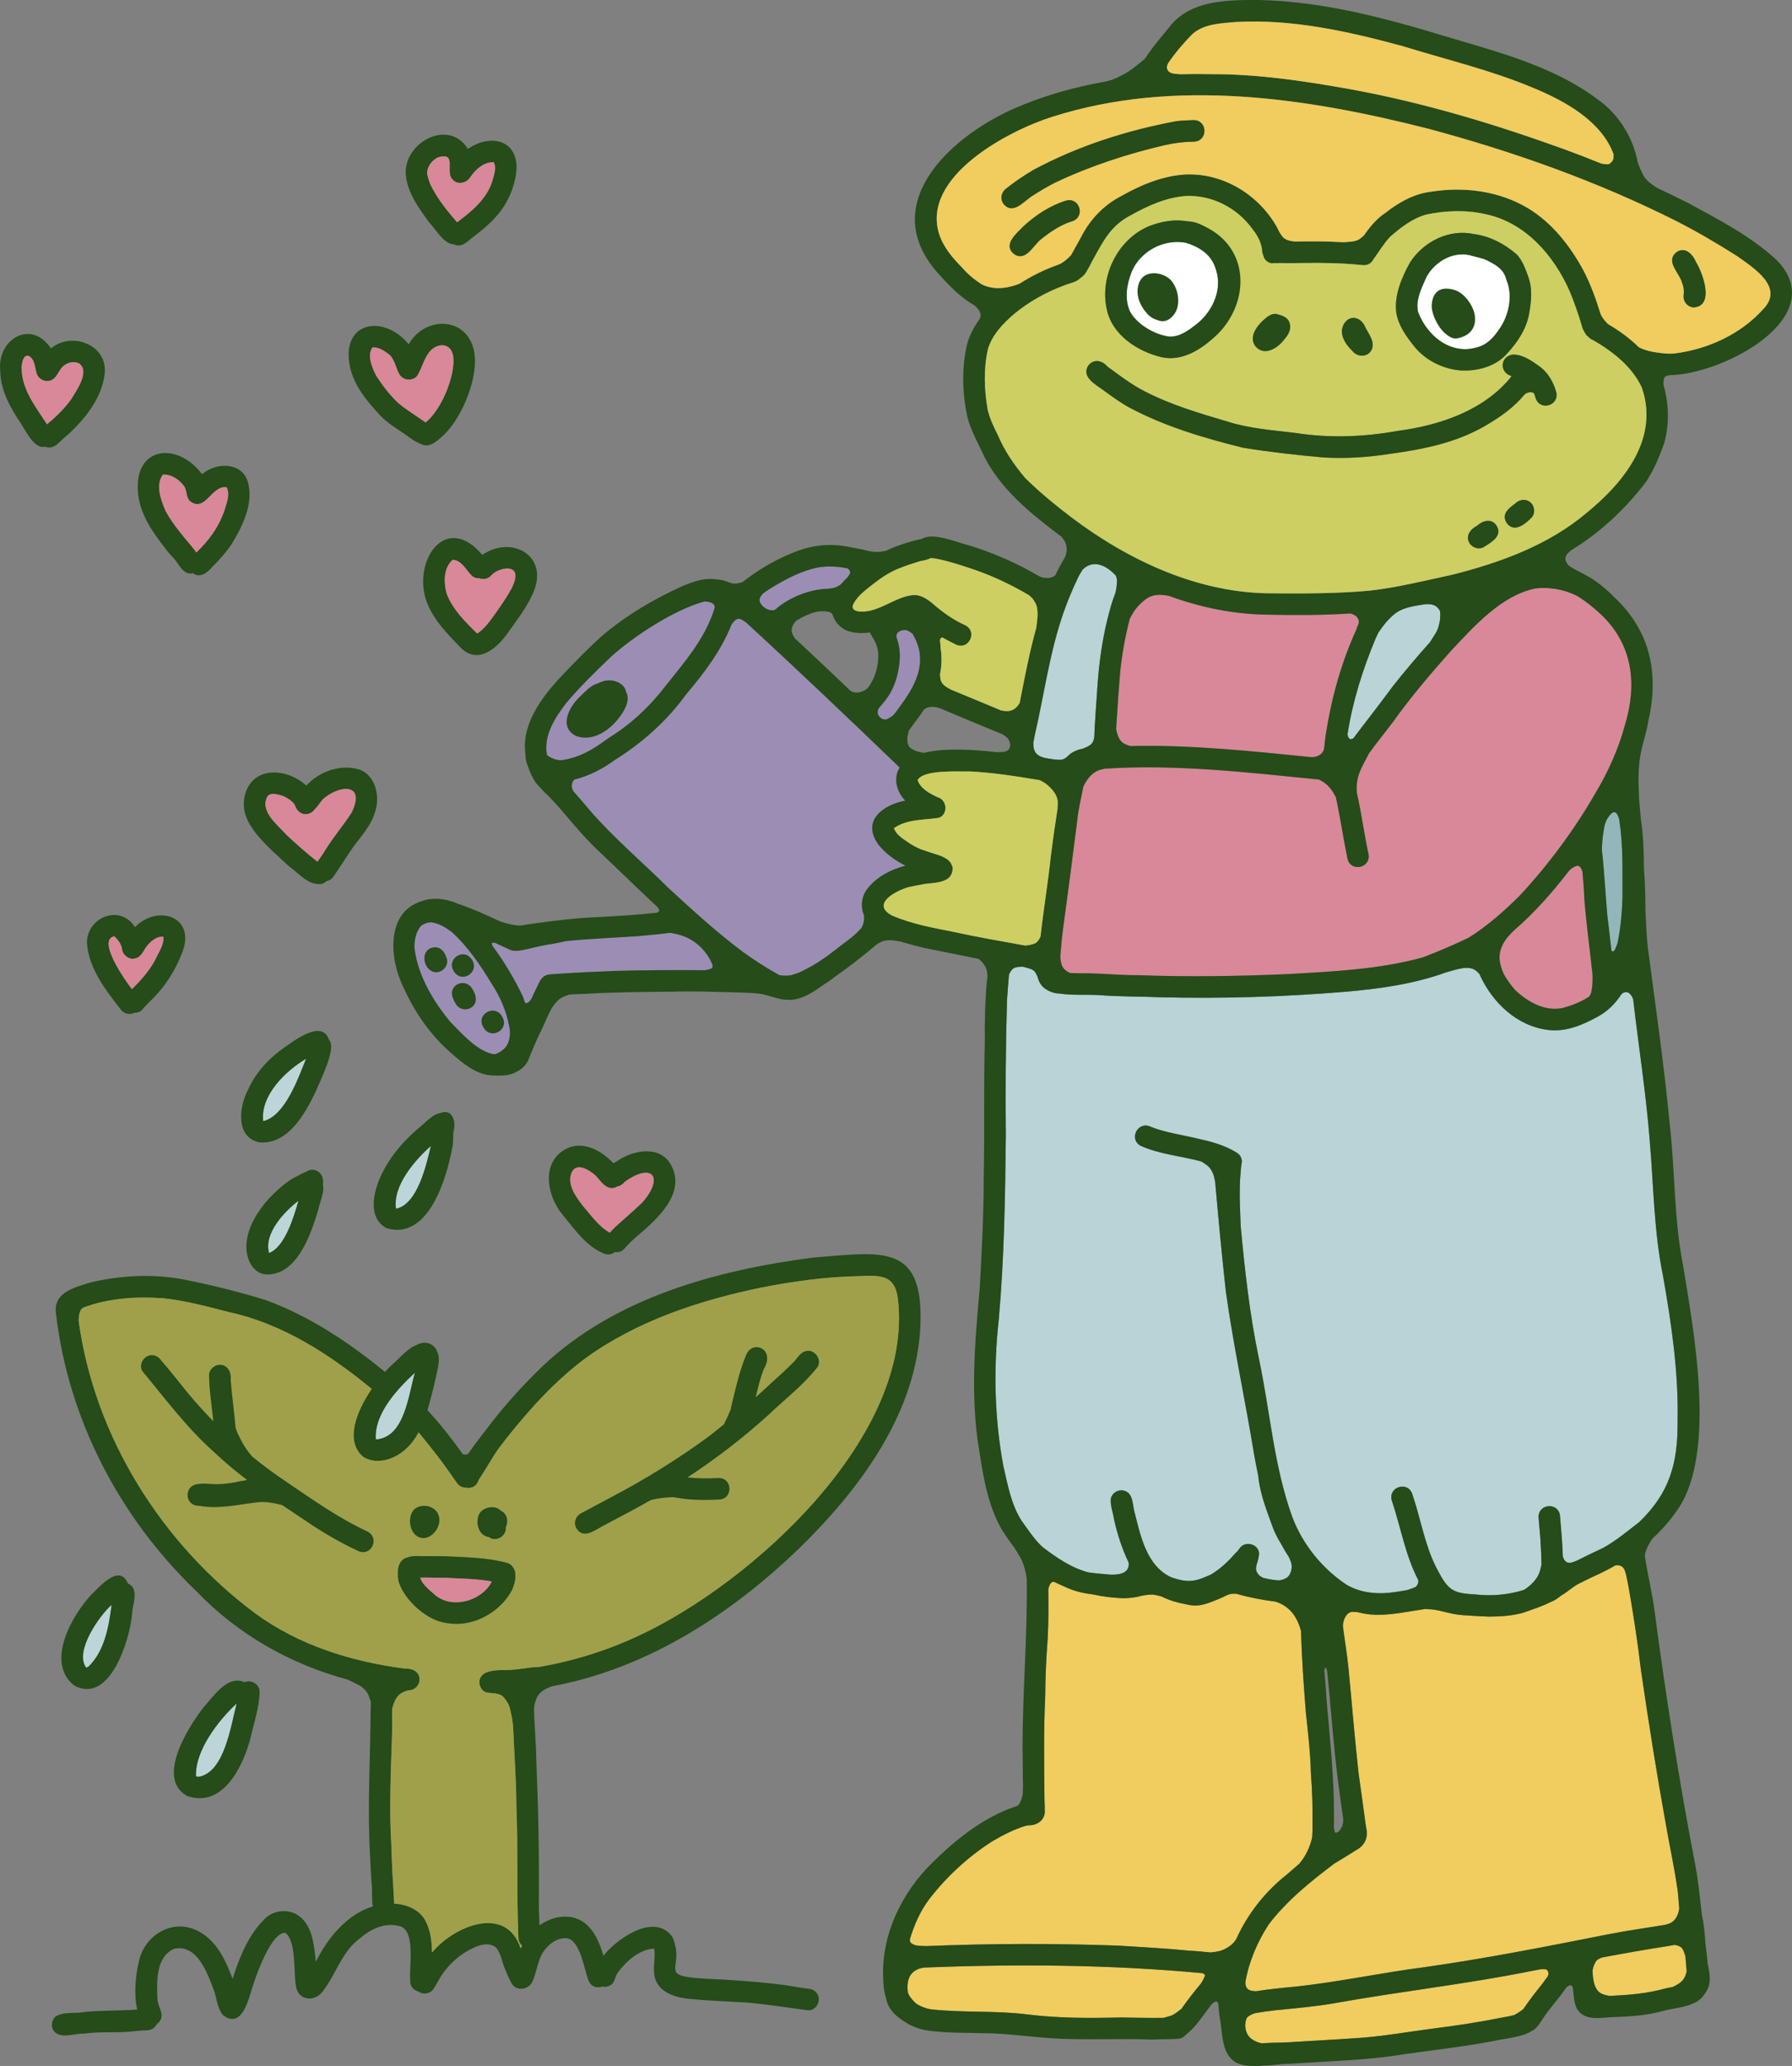 <?xml version="1.0" encoding="UTF-8"?> <svg xmlns="http://www.w3.org/2000/svg" id="Layer_1" data-name="Layer 1" viewBox="0 0 833.54 960.55"><rect x="0" y="0" width="833.54" height="960.55" fill="#808080" stroke="none"/><defs><style> .cls-1 { fill: #fff; } .cls-2 { fill: #f0cd5e; } .cls-3 { fill: #9c8db5; } .cls-4 { fill: #9fa049; } .cls-5 { fill: #bad3d7; } .cls-6 { fill: #cdcf62; } .cls-7 { fill: #d88899; } .cls-8 { fill: #bdd5d9; } .cls-9 { fill: #254c19; } .cls-10 { fill: #93b6ba; } </style></defs><path class="cls-1" d="M697.05,153.53c4.73-6.45,6.83-15.76,3.71-23.32-1.13-4.56-4.09-6.62-8.07-8.64-2.37-1.28-4.81-2.56-7.56-2.51-8.36-2.84-17.53,2.2-21.59,9.64-2.23,5.04-5.19,10.69-3.95,16.32,3.55,9.4,12.13,17.74,22.71,17.32,7.2-.66,10.65-2.97,14.75-8.81Z"></path><path class="cls-1" d="M555.77,151.34c7.71-5.63,12.88-15.89,10.01-25.39-1.4-4.57-.3-8.55-4.39-10.79-11-6.03-5.66-.02-9.62-2.26-10.31-2.05-21.41,3.83-25.43,13.55-2.22,5.75-3.37,12.25-.87,18.1,3.03,6.16,11.87,11.27,18.58,11.98,4.53,.07,8.28-2.52,11.72-5.19Z"></path><g><path class="cls-2" d="M783.91,909.32c.28,2.4,.5,4.81,.61,7.23-.38,2.14-1.35,4.09-3.21,5.43-.43,.33-.92,.59-1.37,.89-.63,.34-1.28,.66-1.93,.99-1.14,.19-2.27,.37-3.33,.65-8.44,2.38-17.14,3.07-25.86,3.48-1.97-.32-3.96-.72-5.43-2.17-2.23-2.56-2.39-6.04-2.66-9.36,.23-1.76,.85-3.56,1.96-4.97,.12-.15,.27-.27,.43-.39,.58-.33,1.25-.65,2.06-.99,10.37-1.93,20.75-3.78,31.18-5.38,.87-.17,1.74-.32,2.61-.48,4.13,.78,3.8,2.29,4.94,5.07Z"></path><path class="cls-2" d="M719.4,915.7c1.01,1.11,1.1,1.99,.51,3.24-.85,1.12-1.69,2.25-2.49,3.41-3.11,3.82-6.1,7.72-8.88,11.79-1.31,1.03-2.69,1.95-4.17,2.74-2.35,.64-4.78,.99-7.18,1.44-10.69,2.18-21.44,3.67-32.27,5.07-10.25,1.35-20.44,3.15-30.74,3.99-9.19,.68-18.4,1.16-27.6,1.73-4.51,.26-9.01,.64-13.53,.62-2.06,.03-4.11,.15-6.15,.31-1.74-.36-3.42-1.02-4.83-2.11-2.72-2.09-3.41-5.88-2.42-9.06,.49-1.32,1.79-1.89,3.06-2.48,.39-.15,.79-.28,1.19-.41,3.12-.54,6.25-.99,9.4-1.33,9.2-.92,18.41-1.7,27.52-3.28,30.25-5.46,60.84-8.81,90.99-14.86,1.59-.3,3.17-.61,4.76-.91,.94-.04,1.93-.08,2.83,.1Z"></path><path class="cls-2" d="M426.52,915.78c.56-.41,1.84-.64,2.98-.96,43.22-1.72,86.54-1.43,129.67,2.58,.26,.07,.51,.17,.75,.34,.3,.18,.64,.45,.54,.85-.4,1.28-1.08,2.42-1.8,3.58-3.19,3.85-6.3,7.77-9.16,11.87-1.58,1.16-3.15,2.61-5.06,3.25-1.06,.31-2.14,.6-3.23,.89-6.57,.12-13.15-.1-19.72-.17-14.56,.33-29.21,.4-43.68-1.42-14.89-1.86-29.94-.72-44.84-2.36-2.28-.39-4.53-1.25-6.54-2.48-.41-.35-.82-.7-1.22-1.06-.83-.97-1.7-1.88-2.36-2.99-.21-.41-.38-.84-.55-1.27-.6-4.24,.06-8.72,4.22-10.65Z"></path><path class="cls-2" d="M609.77,824.59c.64,8.19,.88,16.42,.72,24.63,.09,1.58-.06,3.31-.13,5.04-1,4.39-2.88,8.54-5.79,12.01-.1,.12-.21,.24-.32,.36-1.93,1.64-3.84,3.31-5.74,4.97-10.11,7.99-18.2,18.31-23.45,29.91-.43,.69-.89,1.36-1.47,1.92-.14,.16-.29,.31-.43,.46-1.75,1.54-3.83,2.71-6.1,3.3-1.29,.23-2.59,.47-3.89,.59-3.36-.29-6.71-.72-10.07-.82-10.83-1.09-21.69-1.63-32.55-2.34-29.88-1.09-59.79-1.03-89.66,.2-2.36-.14-4.91,.2-6.9-1.26-.66-.45-.83-1.12-.8-1.83,2.05-6.75,4.84-13.25,9.16-18.9,8.18-10.52,18.19-19.75,29.46-26.88,4.79-2.79,9.72-5.33,15.02-6.97,.54-.09,1.1-.35,1.65-.29,4.62-.05,8.04-2.97,7.45-7.62,.03-.29,.05-.58,.04-.88-.13-2.24-.15-4.49-.17-6.74-.12-14.85-.35-29.71,.38-44.55,.05-8.99,.45-17.95,1.14-26.91,.41-7.66,.4-15.32,.28-22.99,.33-1.26,.63-2.81,1.89-3.46,.72-.3,1.32,.18,1.99,.47,.96,.4,1.98,1,3.04,1.41,.04,.02,.08,.02,.12,.03,5.1,2.48,9.21,3.32,14.09,3.93,4.18,.97,8.46,1.42,12.77,1.68,.24,.01,.48,0,.71,0,.41,.05,.79,.04,1.16,0,1.87-.05,3.75-.25,5.61-.61,2.44-.71,4.9-1.07,7.44-1.07,1.33,.22,2.64,.55,3.95,.93,3.39,1.67,7.05,2.83,10.76,3.48,1.37,.35,2.77,.6,4.22,.69,4.21,.2,8.14-1.71,11.99-3.22,1.6-.62,3.12-1.67,4.81-2.09,.9-.2,1.8-.24,2.71-.19,6.01,1.71,12.23,2.92,18.44,3.68,7.08,2.31,10.12,7.49,11.86,13.56,.36,12.73,1.25,25.43,2.28,38.15,1,9.42,2.08,18.51,2.33,28.22Z"></path><path class="cls-2" d="M780.09,877.3c.47,2.11,.63,6.16,1,10.03-.45,3.49-2.15,6.65-5.98,7.4-.12,.05-.29,.12-.48,.18-8.8,1.48-17.64,2.66-26.39,4.39-28.53,5.66-57.09,11.28-85.91,15.37-20.01,2.57-39.76,6.87-59.81,9.01-6.15,.57-12.3,1.18-18.39,2.14-.42-.02-.82-.06-1.22-.11-2.95-.26-3.63-1.96-3.64-4.14,1.67-9.54,5.58-18.74,10.86-26.81,8.43-11.11,19.53-20,30.59-28.36,2.6-1.6,5.26-3.11,7.83-4.77,.22-.11,.44-.26,.62-.4,.61-.39,1.23-.76,1.86-1.17,3.84-2.07,5.44-5.78,4.48-10.06-.05-.34-.1-.78-.21-1.17-1.04-8.08-2.24-16.14-3.35-24.21-1.81-16.19-3.1-32.42-4.67-48.63-.65-6.74-1.82-13.43-2.66-20.15,.07-.63,.16-1.26,.3-1.87,.49-1.95,1.71-4.37,4-4.53,.82-.12,1.75,.1,2.64,.14,2.62,.69,5.33,1.12,8.14,1.19,.46,.01,.92,.02,1.38,.02,7.12,0,14.11-1.58,21.12-2.59,.29-.07,.6-.09,.91-.12,.68,.03,1.36,.07,2.05,.15,2.95,.1,5.78,1.04,8.66,1.66,2.87,.74,5.8,1.08,8.78,1.2,3.27,.29,6.6,.34,9.8,.54,5.37-.01,10.89-.35,16.08-1.79,4.2-1.49,8.53-2.87,12.53-4.86,1.1-.45,2.17-.96,3.16-1.64,.74-.54,1.47-1.09,2.2-1.64,2.68-1.48,5.36-4.05,7.68-5.21,2.2-1.16,4.47-2.18,6.69-3.3,3.64-1.6,7.22-3.4,10.69-5.39,1.96-.37,3.99,.59,4.51,2.9,.71,1.97,.89,4.22,1.44,6.29,2.3,13.07,4.33,26.16,5.89,39.42,3.54,24.26,7.37,48.47,11.74,72.59,1.62,9.44,3.73,18.82,5.08,28.3Z"></path><path class="cls-3" d="M236.92,477.42c.22,.98,.27,2.05,.31,3.12-.17,2.96-.93,5.86-3.47,7.67-1.07,.92-2.34,1.6-3.7,1.99-7.78-.95-15.79-10.23-20.6-15.08-8.09-9.79-14.99-21.44-16.66-34.2-.21-3.95,.88-8.33,3.37-10.76,1.43-.73,2.9-1.41,4.55-1.32,3.6,.53,6.64,2.39,9.51,4.55,7.49,6.86,13.27,15.42,18.54,24.1,3.99,6.07,6.81,12.78,8.15,19.93Zm-11.82,.59c3.5,5.54,11.77,.66,8.64-5.03-3.42-6.74-12.96-1.21-8.68,4.98,0,0,.02,.03,.04,.05Zm-13.99-26.39c3.78,6.01,12.38,.14,8.25-5.66-3.84-5.48-11.88,.03-8.25,5.66Zm7.79,17.02c3.84-2.24,2.48-6.73,.25-9.63-1.63-2.18-4.86-2.59-7.01-.94-3.12,2.43-1.87,5.92-.07,8.72,1.31,2.4,4.52,3.18,6.83,1.85Zm-17.8-16.98c3.86,1.73,8.33-2.68,6.49-6.55-.8-2.67-2.88-5.07-5.94-4.62-5.91,.88-5.21,9.08-.55,11.17Z"></path><path class="cls-3" d="M331.44,448.69c.01,.26,.03,.51,0,.84-.44,1.23-2.12,1.2-3.2,1.51-.14,.02-.28,.05-.42,.07-13.7-.15-27.41-.06-41.11,.29-8.96,.38-17.94,.72-26.9,1.36-1.41,.09-2.82,.16-4.23,.29-.44,.04-.85,.15-1.23,.3-2.97,.8-3.84,4.34-5.18,6.81-.64,1.25-1.25,2.62-1.81,3.94-.53,.91-1.2,1.82-2.19,2.28-.42,.14-.73-.05-1.02-.3-.4-1.18-.76-2.2-1.03-2.95-3.84-8.02-8.46-15.77-13.76-22.98-.22-.58-.75-1.13-.57-1.75,.41-.15,1-.08,1.64,.03,2.13,1,4.27,2,6.41,2.98,1.01,.54,1.99,.72,2.89,.64,.2,.03,.38,.05,.52,.05,3.59-.24,7.02-1.41,10.56-2.11,3.67-.86,7.33-1.2,11.03-2.11,.42-.12,.83-.21,1.25-.3,11.09-1.14,22.24-1.54,33.36-2.3,5.11-.45,10.22-.93,15.31-1.57,2.03,.34,4.03,.79,6.02,1.5,6.17,2.22,11.29,7.35,13.66,13.48Z"></path><path class="cls-3" d="M427.9,304.76c.84,10.09-5.52,18.62-11.2,26.32-.36,.45-.74,.9-1.12,1.36-.29,.28-.55,.49-.76,.6-.6,.34-1.24,.88-1.93,1.21-.2,.05-.4,.11-.57,.19-.24,.06-.49,.09-.75,.06-1.62,.02-3.39-1.7-3.35-3.35,.04-.6,.19-1.17,.41-1.72,1.98-2.33,4.02-4.55,5.54-7.34,2.79-4.99,4.16-10.69,4.38-16.39,.11-3.23-.46-6.42-1.57-9.44,0-.13-.02-.27-.01-.41-.07-2.07,2.24-2.97,4.01-2.94,1.44,.15,2.57,.96,3.61,1.92,1.72,3.08,3.07,6.4,3.31,9.93Z"></path><path class="cls-3" d="M394.21,264.26c.73,.51,1.44,1.35,1.2,2.27-.3,.67-.7,1.28-1.15,1.86-1.08,1.01-2.1,2.08-3.04,3.2-1.31,1.11-3.02,1.83-4.72,1.97,.01,0,.02,0,.02,0-.02,0-.06,0-.09,0h.07c-.51,.07-1.02,.15-1.53,.23-.88,0-1.82,.04-2.84,.14-6.18,.75-12.16,3.03-17.41,6.34-1.39,.93-2.77,1.95-4.03,3.1-.22,.09-.43,.2-.64,.29-2.53,.51-5.15-1.16-6.39-3.31-.89-1.63,.07-3.05,1.16-4.34,1.28-.92,2.58-1.8,3.9-2.65,6.82-4.12,13.99-7.98,21.88-9.54,4.51-.72,9.14-.49,13.61,.44Z"></path><path class="cls-3" d="M332.43,282.62l-.6,1.83c-4.44,13.06-13.52,23.55-21.99,34.14-7.31,9.6-16.25,18.08-26.56,24.43-5.39,3.9-10.97,7.76-17.5,9.47-1.37,.45-2.97,.69-4.51,.99-1.47-.02-2.93-.27-4.34-.92-.83-.39-1.93-.84-2.54-1.66-1.61-8.94,3.72-17.12,8.96-24.01,6.47-7.66,13.7-14.67,20.92-21.61,10.6-9.52,29.34-21.82,43.44-25.64,.79,.03,1.61,.1,2.37,.31,1.8,.51,2.34,1.34,2.35,2.67Zm-44.31,50.86c2.52-3.32,5.29-8.16,2.97-12.09-.09-1.09-.93-2.2-1.68-2.89-2.7-2.32-6.61-2.77-9.87-1.4-.3,.07-.87,.35-1.57,.73-3.21,.74-5.84,3.88-8.17,6.04-5.11,4.77-10.24,14.45-1.54,18.43,7.66,2.61,15.45-2.88,19.86-8.82Z"></path><path class="cls-3" d="M417.67,356.08c.26,.32,.53,.6,.82,.84-3.18,4.87-1.36,11.32,2.59,15.33-10.46,2.03-20.39,9.28-12.56,20.34,3.39,4.32,7.84,7.46,12.68,9.9-6.63,1.73-12.92,4.89-17.35,10.23-3.36,4.04-3.63,8.87-1.9,13.08-.01,.04-.01,.09-.02,.12,.14,1.87-.25,3.79-1.19,5.45-2.71,3.24-6.15,5.71-9.54,8.2-4.18,3.35-8.46,6.6-13.11,9.29-2.01,1.14-4.04,2.22-6.12,3.22-1.29,.48-2.6,.93-3.92,1.33-1.76,.34-3.7,.25-5.51-.01-.34-.19-.69-.38-1.07-.61-5.53-3.09-10.85-6.54-15.98-10.26-12.26-9.15-23.55-19.52-34.79-29.87-11.81-11.72-24.62-22.55-35.69-35.12-2.71-3.32-5.52-6.54-8.38-9.71-.2-.44-.38-.89-.53-1.36-.39-1.39,.02-3.04,1.08-4.03,6.76-1.63,13.02-4.9,18.62-8.98,13.05-8.1,24.53-18.41,33.56-30.88,8.25-9.77,16.09-20.08,20.85-32.04,1.11-1.82,2.51-3.23,4.15-2.71,.53,.23,.97,.47,1.49,.79,.28,.17,.68,.45,1.11,.72,23.87,21.92,47.36,44.3,70.71,66.74Z"></path><path class="cls-10" d="M753.31,382.03c1.77,11.53,1.29,23.25,1.39,34.89-.21,7.1-.82,14.37-2.27,21.43-.44,1.04-.74,2.15-1.22,3.16-.27,.35-.75,1.06-1.26,.83-.17-.13-.3-.3-.42-.49-.58-5.38-1.18-10.76-1.9-16.25-.9-10.19-1.36-20.4-2.54-30.56,.06-1.94,.21-3.88,.4-5.82,.46-2.8,.59-5.65,1.93-8.23,1.82-2.94,3.99-5.51,5.56-.67,.07,.29,.13,.62,.25,.91,.03,.27,.05,.53,.08,.8Z"></path><path class="cls-5" d="M669.81,284.09c.55,3.41-.59,7.91-1.86,10.06-.91,1.47-1.84,2.95-2.79,4.42-5.98,6.67-11.77,13.52-17.32,20.55-5.53,7.46-11.19,14.82-16.86,22.18-.45,.6-.88,1.21-1.33,1.82-1.76,1.34-2.52,.12-2.86-1.68,2.35-15.32,7.13-30.35,13.1-44.66,.4-.9,.83-1.79,1.28-2.68,2.3-3.41,4.91-6.72,8.29-9.22,3.86-2.64,8.77-3.18,13.29-3.92,3.7-.3,5.63,.52,7.06,3.13Z"></path><path class="cls-5" d="M518.98,267.56c.52,1.13,.75,2.36,.5,3.7-.04,1.48-.28,2.93-.64,4.35-1.62,4.14-2.79,8.47-3.84,12.8-2.58,10.55-3.94,21.33-4.63,32.15-.46,7-1.1,14.89-1.39,22.41-.07,.29-.14,.58-.23,.87-.31,1.39-1.24,2.47-2.53,3.06-.43,.35-1.5,.72-2.51,1.16-.49,.1-.97,.22-1.45,.36-.7,.17-1.35,.4-1.95,.69-1.46,.62-2.77,1.46-3.76,2.6-.49,.31-.96,.82-1.46,1.04-1.41,.78-3.07,.46-4.63,.36-3.2-.55-7.92-.64-9.29-4.21-.55-1.15-.45-2.43-.52-3.67,.27-1.37,.53-2.74,.82-4.1,4.32-18.75,6.78-37.98,13.32-56.61,1.86-5.26,4.07-10.55,6.52-15.66,.5-1.18,1.36-2.55,2.27-4.02,5.05-4.95,10.99-1.97,15.4,2.72Z"></path><path class="cls-5" d="M658.81,737.49s-.02,.03-.03,.04c-.53,.67-2.64,1.16-4.33,1.78-2.24,.38-4.18,.74-5.46,.89-7.76,1.2-16,.61-22.86-3.52-11.19-7.5-20.3-18.74-25.06-31.45-8.56-23.68-10.3-49.15-15.52-73.67-4.24-20.31-6.55-40.92-8.46-61.63-.25-6.21-.54-12.4-.39-18.62v-.08c.04-2.61,.33-5.44,.53-8.09,.09-.57,.16-1.14,.19-1.69,.58-2.02,0-4.37-2.47-5.72-5.48-3.35-11.74-5-17.96-6.37-7.27-1.75-14.84-2.72-21.8-5.49-5.94-2.83-10.34,5.79-4.58,8.89,8.85,3.94,18.8,4.73,28.13,7.24,1.61,.97,3.24,1.92,4.35,3.54,1.29,1.8,1.78,3.9,2.15,6.05,1.48,17,3.09,34.01,4.97,50.97,3.54,25.33,9,50.36,13.12,75.61,.6,3.34,1.24,6.72,1.96,10.08,.04,.51,.09,1.01,.15,1.51,1,7.81,4.06,15.28,6.7,22.67,.15,.42,.33,.82,.5,1.25,.89,2.08,2.01,4.11,3.22,6.09,1.15,2.17,2.39,4.28,3.75,6.33,.36,1.07,.84,1.73,1.13,3.12,.32,2.13-.26,4.7-1.96,6.17-1.14,.76-2.42,1.21-3.74,1.41-2.16-.1-4.31-.42-6.4-.94-.3-.06-.6-.12-.89-.18-.36-.16-.72-.33-1.06-.51-.29-.17-.55-.37-.8-.57-.18-.19-.36-.39-.53-.6-2.46-2.72-.19-5.2,.1-8.16,.12-.56,.19-1.09,.2-1.58-.25-4.36-6.46-6.04-8.95-2.49-.37,.54-.82,1.06-1.25,1.59-1.15,1.07-2.17,2.26-3.23,3.45-2.71,2.81-5.8,5.4-9.22,7.39-1.19,.52-2.38,1.02-3.57,1.49-5.56,2.2-9.33,1.48-14.75-.37-11.62-5.48-14.27-19.73-17.17-31.04-.77-3.37-.6-8.18-4.72-9.22-2.64-.66-5.41,.94-6.09,3.59-.36,3.28,1.03,6.52,1.48,9.77,1.54,6.95,3.76,13.76,6.85,20.18,.34,4.61-3.71,5.62-8.25,5.54-3.54-.35-7.1-.54-10.62-1.09-7.9-2.09-14.89-6.92-21.32-11.83-3.79-3.54-6.62-7.96-9.65-12.14-4.91-7.61-6.46-16.76-8.49-25.44-4.16-22.41-4.66-45.25-2.14-68.15,2.54-28.4,2.98-56.99,3.29-85.5-.2-20.98-.08-41.98,.55-62.95,.28-4.03,.55-8.06,.94-12.08,.3-.56,.65-1.11,1-1.66,1.23-1.85,3.24-1.74,5.22-1.84,.32,.06,.63,.11,.94,.17,.95,.24,1.85,.55,2.84,.86,.82,.33,1.61,.72,2.13,1.47,.47,.7,.77,1.45,1.14,2.18,.5,2.38,1.93,4.71,4.09,5.92l.02,.02s.03,.01,.04,.02c1.39,.86,2.98,1.46,4.62,1.75,.3,.04,.69,.06,1.1,.05l.15,.03c5.93,.91,11.94,.44,17.91,.7,9.66,.79,19.35,.62,29.03,1.04,28.76,.7,57.62-.16,86.29-2.56,15.84-1.38,31.72-3.56,46.7-8.99,4.87-1.3,11-3.82,14.44-.39,.4,.33,.77,.71,1.12,1.1l.21,.45c5.88,12.98,17.48,24,32.08,25.62,7.78,.9,15.47-2.21,22.17-5.89,5.01-2.56,8.79-6.39,11.69-10.87,1.94-1.63,3.86-.95,5.06,1.71,.13,.24,.24,.49,.33,.75,2.49,21.74,6.07,44.38,7.75,66.37,1.78,20.75,1.89,41.64,6.1,62.11,3.97,22.42,7.29,45.02,6.81,67.86,.16,19.16-3.66,33.13-17.83,46.72-5.43,4.17-10.74,8.68-16.76,11.99-4.1,1.98-8.22,3.88-12.25,5.96-.96,.36-1.9,.75-2.91,.97-2.08,.33-3.2-1.21-3.65-3.02-.18-6.23-.77-12.44-1.29-18.64-.48-6.55-10.14-6.01-9.98,.54,.26,4.11,.8,8.21,.97,12.33,.21,3.23,.35,6.47,.39,9.72-.41,1.64-.7,3.4-1.52,4.91-1.1,2.08-2.76,3.96-4.67,5.4-.33,.33-1.15,.84-2.05,1.42-7.24,2.29-14.99,2.92-22.58,2.08-9.52-.53-12.3-1.5-16.9-10.21-5.38-9.51-7.47-19.97-10.48-30.42-.6-2.03-1.28-4.03-1.9-6.05-2.12-6.23-11.34-3.3-9.54,2.99,4.07,11.97,6.31,25.55,12.27,36.9,.04,.1,.07,.2,.1,.3,.04,.97-.27,1.96-.94,2.66Z"></path><path class="cls-7" d="M740.75,453.03c.07,2.65,.06,5.29-.51,7.97-.13,.87-.57,1.62-1.03,2.36-3.69,2.44-7.99,4.09-12.2,5.28-8.26,1.83-16.3-2.75-22.15-8.23-2.12-2.34-3.89-4.92-5.46-7.64-.51-1.21-.98-2.45-1.3-3.73-1.86-5.98,.79-11.14,4.99-15.33,.31-.28,.63-.6,.94-.94,9.67-8.32,18.13-17.92,25.9-28.04,1.04-.99,2.24-1.83,3.63-2.21,1.41-.16,2.16,1.49,2.52,2.77,.39,4.2,.72,8.46,.88,12.97,.96,11.73,2.53,23.04,3.79,34.77Z"></path><path class="cls-7" d="M745.09,286.07c14.47,13.87,16.43,32.35,10.8,50.84-3.08,11.53-8.08,22.41-14.22,32.61-9.46,16.39-21.69,32.88-34.8,46.93-7.27,7.19-15.01,14.11-23.71,19.52-.02,.02-.05,.03-.07,.05-6.85,3.27-13.82,6.29-20.91,8.99l-.63,.21c-20.18,5.51-41.15,6.45-62.1,7.67-23.3,1.01-46.64,1.41-69.96,.52-7.49,.09-14.97-.69-22.45-.84-3.1-.09-6.2,.01-9.29-.17-1.27-.53-2.42-1.35-3.24-2.47-.99-1.44-1.13-3.19-1.33-4.93,.33-4.36,.7-8.72,1.29-13.07,2.31-16.79,4.47-33.6,6.6-50.42,.51-5.37,1.84-10.59,2.87-15.84,1.43-3.01,3.37-5.69,6.42-7.25,1.1-.48,2.27-.76,3.45-1.02,33.27-2.18,66.61,1.76,99.73,5.05,.21,.11,.43,.24,.65,.37,2.83,1.4,4.98,3.78,6.45,6.53,.26,.4,.49,.83,.71,1.27,2.13,9.5,3.46,19.17,5.44,28.7,1.6,6.38,11.04,4.17,9.75-2.24-2.04-9.45-3.26-19.1-5.42-28.51-.12-1.44-.15-2.89,.04-4.3,.4-4.67,2.9-8.76,5.05-12.86,.19-.38,.39-.75,.58-1.13,3.63-5.05,7.58-9.87,11.32-14.84,8.2-11.45,17.33-22.18,26.69-32.7,10.74-11.42,23.65-26.1,39.71-29.2,2.61-.24,5.24-.23,7.84,.14,0,0-.02,0-.02,0,3.98,.44,7.74,1.65,11.28,3.4,4.14,2.56,7.97,5.62,11.48,9Z"></path><path class="cls-7" d="M628.14,285.23c2.08,.55,3.97,1.78,3.95,4.07-.07,1.1-1.01,2.3-1.18,3.4-7.08,15.47-11.66,32.17-14.25,48.93-.29,2.09-.58,4.43-.81,6.86-.12,.26-.25,.52-.41,.77-.58,1.2-1.8,2.07-3.08,2.46-.74,.24-1.52,.3-2.3,.32-27.99-2.8-56.16-5.83-84.3-5.17-.83-.25-1.66-.52-2.48-.92-2.79-1.34-3.55-4.16-4.11-7.03,.09-1.56,.19-3.11,.3-4.66,.45-7.34,.92-14.13,1.56-21.62,.84-8.35,2.31-16.65,4.44-24.78,1.76-4,4.73-7.5,8.39-9.89,2.96-1.78,6.59-1.59,9.87-.91,14.76,5.37,30.24,8.58,46.06,8.73,12.78,.25,25.61,.27,38.35-.56Z"></path><path class="cls-8" d="M110.1,791.99c-2.68,9.95-5.55,31.95-17.58,34.11-.47,.01-.94,0-1.37-.2-.51-11.96,10.48-26.1,18.95-33.91Z"></path><path class="cls-8" d="M51.93,746.13c-1.33,10.09-3.18,21.42-10.8,28.79-.19,.05-.77,.39-1.07,.43-5.51-7.54,6.01-24,11.87-29.22Z"></path><path class="cls-8" d="M193.01,638.2c-2.99,10.05-4.68,29.71-17.67,31.02-.17,0-.35,0-.53-.04-.86-11.82,10.06-23.44,18.2-30.98Z"></path><path class="cls-8" d="M138.83,558.28c-2.02,7.1-6.28,21.6-13.67,24.3-2.61-9.01,7.04-19.24,13.67-24.3Z"></path><path class="cls-8" d="M200.43,532.8c-2.13,8.77-6.1,27.02-16.15,29.2h-.08c-1.63-10.61,8.73-22.58,16.23-29.2Z"></path><path class="cls-8" d="M142.39,492.25c-3.71,9.01-9.65,26.48-19.92,29.04-.01-.01-.02-.01-.04-.01-1.48-11.89,10.48-23.48,19.96-29.03Z"></path><path class="cls-9" d="M779.94,922.87c.45-.3,.94-.56,1.37-.89,1.86-1.34,2.83-3.29,3.21-5.43-.11-2.42-.33-4.83-.61-7.23-1.14-2.78-.81-4.29-4.94-5.07-.87,.16-1.74,.31-2.61,.48-10.43,1.6-20.81,3.45-31.18,5.38-.81,.34-1.48,.66-2.06,.99-.16,.12-.31,.24-.43,.39-1.11,1.41-1.73,3.21-1.96,4.97,.27,3.32,.43,6.8,2.66,9.36,1.47,1.45,3.46,1.85,5.43,2.17,8.72-.41,17.42-1.1,25.86-3.48,1.06-.28,2.19-.46,3.33-.65,.65-.33,1.3-.65,1.93-.99ZM458.96,451.06c-.63-2.12-2.04-3.9-3.75-5.23-8.56-1.77-17.14-3.43-25.7-5.17-3.52-.93-7.08-1.8-10.58-2.87-1.92-.35-3.59-.65-5.19-.65-2.48,0-4.77,.74-7.47,3.24-.36,.3-.73,.59-1.11,.87-.17,.17-.34,.34-.51,.49-5.15,4.2-10.42,8.3-15.89,12.1-2.1,1.71-4.33,3.19-6.62,4.65-4.58,3.27-9.57,6.49-15.37,6.4-.21,0-.41-.03-.61-.04-.03,0-.07,0-.1,0-4.09-.12-7.71-1.84-11.63-2.65-3.02-.53-6.05-.56-9.06-.69-11.19-.3-22.37-.78-33.58-.42-13.44,.09-26.88,.24-40.31,1.03-2.38,.07-4.5,.17-6.55,.29-2.01,.63-4.03,1.32-5.5,2.85-1.11,1.02-1.95,2.2-2.76,3.41-1.71,3.18-3.03,6.4-4.53,9.64-1.75,3.5-3.32,6.98-4.78,10.57-.35,.6-.83,2.09-1.43,3.49-.88,2.41-3.03,4.71-5.31,5.72-3.52,2.32-7.83,2.04-11.88,1.94-7.54-.52-13.56-5.72-19-10.5-9.47-8.22-16.69-18.66-21.87-30.03-6.58-12.81-8.78-35.1,8.04-40.42,4.7-1.88,10.32-1.36,15.05,.28,.63,.24,1.24,.51,1.86,.77,6.78,2.28,13.32,5.23,19.8,8.28,3.13,1.04,6.29,1.9,9.58,1.92,2.58-.46,5.19-.8,7.79-1.17,9.46-1.31,18.96-2.4,28.51-2.78,8.98-.44,17.95-1.06,26.89-1.99,.28-.1,.54-.21,.73-.36,.47-.26,.68-.69,.4-1.18-.16-.34-.33-.65-.52-.94-9.61-8.93-18.94-18.18-28.52-27.14-6.57-6.32-12.29-13.43-18.24-20.3-1.32-1.45-2.67-2.86-4.02-4.27-1.48-1.38-2.93-2.78-4.23-4.31-1.24-1.27-2.43-2.63-3.02-4.08-.57-.98-1.07-2.01-1.49-3.06-.01,0-.01-.01-.01-.02t-.01-.02h-.01c-.18-.43-.53-1.32-.81-2.31-.81-1.68-1.23-3.59-1.22-5.61-2.23-15.24,9.45-29.01,19.41-39.24,5.38-5.51,10.72-11.07,16.51-16.16,11.12-9.4,23.8-16.88,37.06-22.85,4.47-1.91,9.32-3.67,14.28-3.32,.34,.03,.68,.07,1.02,.11,.85,.06,1.7,.12,2.53,.27,1.94,.24,3.65,1.27,5.55,1.68,1.63,.22,3.15-.13,4.62-.66,.66-.52,1.31-1.01,1.89-1.43,7.31-5.48,15.4-10.01,23.98-13.14,6.9-2.51,14.4-3.35,21.65-2.12,1.23,.21,2.88,.49,4.66,.88,.95,.15,1.9,.31,2.83,.51,.3,.04,.6,.11,.89,.19,.11,.03,.21,.04,.31,.07,.03,.01,.04,.03,.07,.04,.31,.09,.6,.18,.83,.24,2.11,.52,4.28,.88,6.44,.72,1.06-.06,2.07-.25,3.08-.48,5.42-2.55,11.21-4.32,17.03-5.67,5.17-3.12,17.04,2.13,22.15,3.27,11.05,3.46,21.78,8.12,31.76,13.99,.45,.19,.89,.41,1.33,.62,2.01,.55,4.3,.74,6.1-.49,.19-.14,.37-.29,.54-.45,1.34-2.96,2.97-5.78,4.6-8.6,.17-.53,.36-1.06,.43-1.59,.45-1.99,.12-4.07-.89-5.81-.42-.73-.87-1.2-1.34-1.83-1.01-.75-2.01-1.5-3-2.26-12.68-9.67-25.27-20.21-32.72-34.62-2.87-6.31-6.47-12.34-8.14-19.13-2.28-11.03-2.62-22.91,.05-33.89,1.25-4.19,3.3-8,5.86-11.48,.51-1.4,.86-3.3-2.48-6.15-6.28-3.56-11.42-8.79-16.24-14.14-29.62-31.99,3.81-63.62,34.2-77.22,13.64-5.99,28-10.08,42.65-12.67,.85-.23,1.78-.35,2.23-.57,1.84-.49,3.58-1.33,5.15-2.16,4.11-1.92,7.47-4.8,10.89-7.63,.21-.22,.41-.45,.62-.67,3.58-5.51,8.69-11.37,10.79-13.95C553.29-.15,570.94,0,585.74,0c29.4,.7,57.76,8.15,85.63,16.61,24.8,7.46,50.82,13.85,71.87,29.66,9.55,6.76,16.36,17.51,18.49,29.05,.84,2.36,1.81,4.68,3.04,6.84,.91,1.23,1.96,2.34,3.19,3.24,.91,.69,1.85,1.33,2.81,1.96,4.98,2.33,9.93,4.74,14.85,7.23,14.13,7.66,28.67,15.22,40.61,26.14,26.17,26.48-24.44,53.38-49.78,53.72-.91,.22-1.88,.35-2.34,1.27-.43,1.07-.43,2.23-.32,3.36,2.55,8.73,2.74,18.37,.26,27.1-2.22,6.21-4.82,12.4-8.45,17.93-9.15,11.97-20.26,22.54-33,30.62-.7,.46-1.4,.89-2.11,1.34-.46,.47-.98,.9-1.3,1.28-1.19,1.25-1.43,2.98-.38,4.38,.25,.41,.5,.79,.76,1.16,3.09,2.14,6.59,3.59,9.84,5.51,2.8,1.66,5.37,3.66,7.71,5.72,1.22,1.01,2.34,2.11,3.41,3.26,18.15,16.63,20.92,37.35,16.13,58.19-.78,4.88-2.47,9.58-3.43,14.43-.74,3.68-1.01,7.41-1.08,11.12-.03,3.33,.16,6.62,.24,9.9,.3,3.25,.51,6.46,.82,9.74,1.21,7.5,1.4,15.07,1.45,22.64,.47,6.63,.73,13.28,.7,19.92,0,.01,.01,.01,.01,.02,.28,5.69,.46,11.4,1.09,17.07,3.6,27.41,7.59,54.79,10.21,82.32,2.5,21.65,1.91,43.59,6.1,65.05,5,30.57,15.76,87.32-2.24,113.8-3.43,5.13-7.5,9.74-12.02,13.88-1.55,2.33-2.88,4.84-3.47,7.53,1.24,8.87,3.55,17.75,4.64,26.55,5.16,38.85,11.17,77.5,18.56,115.97,1.63,8.05,2.41,16.23,3.34,24.39,.9,4.58,1.5,9.23,1.7,13.88,.44,3.11,.8,6.22,1.04,9.34,.93,4.18,1.78,8.6-.44,12.46-1.06,1.88-2.45,3.7-4.31,4.85l.06-.03c-.73,.58-1.63,.91-2.44,1.18-.8,.34-1.49,.75-2.28,.89-3.63,1.2-7.64,1.43-11.3,2.51-7.71,2.14-15.76,2.62-23.73,2.87-5.27,.21-11.97,1.85-15.82-3.04-2.16-3.06-1.93-7.05-2.49-10.63-.04-.18-.08-.35-.14-.5-.58-1.23-1.82-.48-2.69,.2-.9,1.2-1.78,2.4-2.65,3.62-2.62,3.43-5.46,6.68-7.91,10.25-1.71,2.43-3.28,5.56-5.66,6.48-4.22,3.02-13.16,3.58-17.03,4.58-15.73,3.06-31.75,4.6-47.54,7.07-13.96,1.96-28.07,2.39-42.12,3.29-3.1,.22-6.2,.41-9.3,.5-.67,.08-1.34,.15-2,.22-2.51,.27-4.9,.51-7.38,.51-1.55,.28-3.84,.08-4.63,.14h-.04c-3.17-.04-6.45-.52-9-2.56-.21-.21-.41-.39-.6-.58-4.04-3.68-4.41-11.14-5.03-16.3-.44-2.53-.82-5.08-.99-7.64-.15-.78-.11-1.48-.33-2.24-.45-1.26-1.82-.4-2.95,.66-2.91,3.75-5.5,7.75-8.75,11.21-1.03,1-2.13,2.16-3.32,3.02-.76,.95-1.93,1.65-3.54,1.82-4.03,.34-8.07,.07-12.1,.36-15.85-.64-31.67,.41-47.48-.67-10.51-.76-20.96-2.26-31.53-2.32-7.55-.2-15.12-.07-22.64-.9-4.67-.31-9.18-1.69-13.13-4.2-5.37-3.39-8.11-6.5-9.01-11.41-.82-2.5-1.15-5.18-1.21-7.91-1.33-20.69,8.39-40.91,23.09-55.12,10.22-10.09,21.7-19.26,35.13-24.67,1.16-.4,2.59-.95,4.11-1.46,.2-.17,.4-.33,.57-.51,1.16-1.37,1.51-3.14,1.96-4.81,.07-2.48,.22-4.89,.04-6.62,0-4.99-.08-9.98-.16-14.98,.01-26.23,2.37-52.38,1.97-78.6-.41-3.21-1.21-6.37-2.6-9.29-1-1.84-2.14-3.63-3.27-5.43-1.93-2.46-3.72-5.05-5.42-7.68-6.63-11.16-8.83-24.41-10.78-37.08-4.25-24.96-2.1-50.43,.19-75.42,.93-17.21,1.89-34.14,1.86-51.35,.48-21.12-.04-42.24,.51-63.36-.09-9.57,.1-19.15,1-28.69,.12-.59,.19-1.24,.25-1.93-.04-.51-.07-1.02-.14-1.5-.01-.03-.01-.05-.01-.08-.02-.13-.03-.27-.05-.4-.04-.27-.08-.56-.13-.76-.01-.02-.02-.05-.03-.08Zm11.39,.24c-.35,.55-.7,1.1-1,1.66-.39,4.02-.66,8.05-.94,12.08-.63,20.97-.75,41.97-.55,62.95-.31,28.51-.75,57.1-3.29,85.5-2.52,22.9-2.02,45.74,2.14,68.15,2.03,8.68,3.58,17.83,8.49,25.44,3.03,4.18,5.86,8.6,9.65,12.14,6.43,4.91,13.42,9.74,21.32,11.83,3.52,.55,7.08,.74,10.62,1.09,4.54,.08,8.59-.93,8.25-5.54-3.09-6.42-5.31-13.23-6.85-20.18-.45-3.25-1.84-6.49-1.48-9.77,.68-2.65,3.45-4.25,6.09-3.59,4.12,1.04,3.95,5.85,4.72,9.22,2.9,11.31,5.55,25.56,17.17,31.04,5.42,1.85,9.19,2.57,14.75,.37,1.19-.47,2.38-.97,3.57-1.49,3.42-1.99,6.51-4.58,9.22-7.39,1.06-1.19,2.08-2.38,3.23-3.45,.43-.53,.88-1.05,1.25-1.59,2.49-3.55,8.7-1.87,8.95,2.49-.01,.49-.08,1.02-.2,1.58-.29,2.96-2.56,5.44-.1,8.16,.17,.21,.35,.41,.53,.6,.25,.2,.51,.4,.8,.57,.34,.18,.7,.35,1.06,.51,.29,.06,.59,.12,.89,.18,2.09,.52,4.24,.84,6.4,.94,1.32-.2,2.6-.65,3.74-1.41,1.7-1.47,2.28-4.04,1.96-6.17-.29-1.39-.77-2.05-1.13-3.12-1.36-2.05-2.6-4.16-3.75-6.33-1.21-1.98-2.33-4.01-3.22-6.09-.17-.43-.35-.83-.5-1.25-2.64-7.39-5.7-14.86-6.7-22.67-.06-.5-.11-1-.15-1.51-.72-3.36-1.36-6.74-1.96-10.08-4.12-25.25-9.58-50.28-13.12-75.61-1.88-16.96-3.49-33.97-4.97-50.97-.37-2.15-.86-4.25-2.15-6.05-1.11-1.62-2.74-2.57-4.35-3.54-9.33-2.51-19.28-3.3-28.13-7.24-5.76-3.1-1.36-11.72,4.58-8.89,6.96,2.77,14.53,3.74,21.8,5.49,6.22,1.37,12.48,3.02,17.96,6.37,2.47,1.35,3.05,3.7,2.47,5.72-.03,.55-.1,1.12-.19,1.69-.2,2.65-.49,5.48-.53,8.09v.08c-.15,6.22,.14,12.41,.39,18.62,1.91,20.71,4.22,41.32,8.46,61.63,5.22,24.52,6.96,49.99,15.52,73.67,4.76,12.71,13.87,23.95,25.06,31.45,6.86,4.13,15.1,4.72,22.86,3.52,1.28-.15,3.22-.51,5.46-.89,1.69-.62,3.8-1.11,4.33-1.78,.01-.01,.02-.03,.03-.04,.67-.7,.98-1.69,.94-2.66-.03-.1-.06-.2-.1-.3-5.96-11.35-8.2-24.93-12.27-36.9-1.8-6.29,7.42-9.22,9.54-2.99,.62,2.02,1.3,4.02,1.9,6.05,3.01,10.45,5.1,20.91,10.48,30.42,4.6,8.71,7.38,9.68,16.9,10.21,7.59,.84,15.34,.21,22.58-2.08,.9-.58,1.72-1.09,2.05-1.42,1.91-1.44,3.57-3.32,4.67-5.4,.82-1.51,1.11-3.27,1.52-4.91-.04-3.25-.18-6.49-.39-9.72-.17-4.12-.71-8.22-.97-12.33-.16-6.55,9.5-7.09,9.98-.54,.52,6.2,1.11,12.41,1.29,18.64,.45,1.81,1.57,3.35,3.65,3.02,1.01-.22,1.95-.61,2.91-.97,4.03-2.08,8.15-3.98,12.25-5.96,6.02-3.31,11.33-7.82,16.76-11.99,14.17-13.59,17.99-27.56,17.83-46.72,.48-22.84-2.84-45.44-6.81-67.86-4.21-20.47-4.32-41.36-6.1-62.11-1.68-21.99-5.26-44.63-7.75-66.37-.09-.26-.2-.51-.33-.75-1.2-2.66-3.12-3.34-5.06-1.71-2.9,4.48-6.68,8.31-11.69,10.87-6.7,3.68-14.39,6.79-22.17,5.89-14.6-1.62-26.2-12.64-32.08-25.62l-.21-.45c-.35-.39-.72-.77-1.12-1.1-3.44-3.43-9.57-.91-14.44,.39-14.98,5.43-30.86,7.61-46.7,8.99-28.67,2.4-57.53,3.26-86.29,2.56-9.68-.42-19.37-.25-29.03-1.04-5.97-.26-11.98,.21-17.91-.7l-.15-.03c-.41,.01-.8-.01-1.1-.05-1.64-.29-3.23-.89-4.62-1.75,0,0-.03-.02-.04-.03-.01,0-.01-.01-.02-.01-2.16-1.21-3.59-3.54-4.09-5.92-.37-.73-.67-1.48-1.14-2.18-.52-.75-1.31-1.14-2.13-1.47-.99-.31-1.89-.62-2.84-.86-.31-.06-.62-.11-.94-.17-1.98,.1-3.99-.01-5.22,1.84ZM819.96,143.94c10.25-10.26-4-19.18-11.9-24.81-9.13-5.83-18.5-11.3-28.13-16.24-36.76-18.5-75.77-32.35-115.47-43.01-56.65-14.42-117.97-23.67-174.86-5.61-20.85,6.55-60.93,27.87-52.83,54.35,2,6.26,6.27,11.3,10.84,15.87,2.61,3.09,5.72,5.57,9.05,7.73,.44,.2,.88,.4,1.33,.57,5.27,2.07,11.02,1.14,16.17-.85,5.48-3.51,11.3-6.46,17.44-8.62,.51-.21,1.04-.42,1.59-.63,1.95-1.08,3.57-2.54,5.06-4.15,1.54-2.9,3.24-5.72,4.76-8.64,4.14-7.95,10.4-14.56,18.41-18.69,9.05-5.13,18.99-9.34,29.47-10.06,17.54-1,34.23,9.04,42.85,24.08,.48,.83,.92,1.7,1.3,2.59,.39,.57,.77,1.15,1.14,1.72,.81,1.32,2.37,2.08,3.78,2.4,.73,.14,1.46,.25,2.19,.36,7.02-.09,14.04-.19,21.05,.25,.61,.02,1.21,.05,1.82,.07,2.53-.25,5.19-.09,7.37-1.47,.68-.5,1.33-1.05,1.97-1.62,2.82-3.99,5.86-7.8,10.01-10.54,6.22-4.83,13.19-8.88,21.14-9.83,15.41-2.5,31.83-.43,45.33,7.71,11.2,6.79,19.5,17.46,25.69,28.85,3.3,6.31,5.93,13.54,8.03,20.42,.78,1.71,2.07,3.19,3.39,4.54,5.11,2.96,10.04,6.54,14.3,10.73,3.77,2.03,8.19,2.51,12.47,2.96,1.38,.08,2.76,.1,4.14-.03,15.37-1.91,30.63-8.84,41.1-20.4Zm-35.08,777.22v-.07s-.06,.1-.09,.14c.03-.02,.06-.05,.09-.07Zm-3.79-33.83c-.37-3.87-.53-7.92-1-10.03-1.35-9.48-3.46-18.86-5.08-28.3-4.37-24.12-8.2-48.33-11.74-72.59-1.56-13.26-3.59-26.35-5.89-39.42-.55-2.07-.73-4.32-1.44-6.29-.52-2.31-2.55-3.27-4.51-2.9-3.47,1.99-7.05,3.79-10.69,5.39-2.22,1.12-4.49,2.14-6.69,3.3-2.32,1.16-5,3.73-7.68,5.21-.73,.55-1.46,1.1-2.2,1.64-.99,.68-2.06,1.19-3.16,1.64-4,1.99-8.33,3.37-12.53,4.86-5.19,1.44-10.71,1.78-16.08,1.79-3.2-.2-6.53-.25-9.8-.54-2.98-.12-5.91-.46-8.78-1.2-2.88-.62-5.71-1.56-8.66-1.66-.69-.08-1.37-.12-2.05-.15-.31,.03-.62,.05-.91,.12-7.01,1.01-14,2.59-21.12,2.59-.46,0-.92-.01-1.38-.02-2.81-.07-5.52-.5-8.14-1.19-.89-.04-1.82-.26-2.64-.14-2.29,.16-3.51,2.58-4,4.53-.14,.61-.23,1.24-.3,1.87,.84,6.72,2.01,13.41,2.66,20.15,1.57,16.21,2.86,32.44,4.67,48.63,1.11,8.07,2.31,16.13,3.35,24.21,.11,.39,.16,.83,.21,1.17,.96,4.28-.64,7.99-4.48,10.06-.63,.41-1.25,.78-1.86,1.17-.18,.14-.4,.29-.62,.4-2.57,1.66-5.23,3.17-7.83,4.77-11.06,8.36-22.16,17.25-30.59,28.36-5.28,8.07-9.19,17.27-10.86,26.81,.01,2.18,.69,3.88,3.64,4.14,.4,.05,.8,.09,1.22,.11,6.09-.96,12.24-1.57,18.39-2.14,20.05-2.14,39.8-6.44,59.81-9.01,28.82-4.09,57.38-9.71,85.91-15.37,8.75-1.73,17.59-2.91,26.39-4.39,.19-.06,.36-.13,.48-.18,3.83-.75,5.53-3.91,5.98-7.4Zm-43.13-648.85c17.42-14.15,34-34.73,25.67-58.4-4.53-9.71-13.55-16.69-22.62-21.93-.86-.32-1.53-.79-2.04-1.34-.32-.24-.62-.5-.91-.78-.55-.67-.99-1.39-1.35-2.15-.44-.68-.73-1.47-.92-2.29-1.59-5.43-3.47-10.81-5.62-16.05-7.3-16.63-20.47-31.92-38.88-35.89-9.25-2.14-18.68-1.83-27.84,.11-6.42,1.75-11.94,6.04-16.87,10.37-3.02,3.2-5.2,7.04-7.81,10.56-.83,1.64-2.54,2.83-5,2.58-9.1-.96-18.3-1.13-27.45-.98-3.05,.04-6.12,.07-9.18,.04-1.25-.02-2.51-.04-3.76,.02-.27,.01-.54,0-.8-.05-.31,.08-.65,.11-.94,.1-1.79-.02-3.64-1.64-3.96-3.42-.28-.55-.47-1.2-.55-1.94-.27-3.86-2.03-7.4-4.43-10.36-6.98-9.84-18.54-15.91-30.65-15.58-9.26,.56-17.97,4.45-25.95,8.94-9.07,4.6-12.69,11.57-17.35,20.07-.92,1.55-1.77,3.53-2.8,5.2-.44,.86-.96,1.69-1.58,2.44-.58,.64-1.25,1.17-1.95,1.66-1.55,1.64-4.41,2.21-6.65,3.01-8.78,3.18-17.15,7.78-24.32,13.78-5.07,4.42-9.97,9.54-11.92,16.14-2.1,9.19-1.73,19-.09,28.24,.98,4.03,2.71,7.8,4.62,11.48,3.11,7.42,7.61,14.02,12.78,20.15,6.69,6.63,14,12.57,21.47,18.28,26.95,20.33,59.5,35.52,93.79,35.38,14.82,.12,29.82,.09,44.58-1.21,13.19-1.44,26.09-4.72,39.04-7.5,22.25-5.65,44.49-13.7,62.24-28.68Zm17.93,98.43c5.63-18.49,3.67-36.97-10.8-50.84-3.51-3.38-7.34-6.44-11.48-9-3.54-1.75-7.3-2.96-11.28-3.4,0,0,.01,0,.02,0-2.6-.37-5.23-.38-7.84-.14-16.06,3.1-28.97,17.78-39.71,29.2-9.36,10.52-18.49,21.25-26.69,32.7-3.74,4.97-7.69,9.79-11.32,14.84-.19,.38-.39,.75-.58,1.13-2.15,4.1-4.65,8.19-5.05,12.86-.19,1.41-.16,2.86-.04,4.3,2.16,9.41,3.38,19.06,5.42,28.51,1.29,6.41-8.15,8.62-9.75,2.24-1.98-9.53-3.31-19.2-5.44-28.7-.22-.44-.45-.87-.71-1.27-1.47-2.75-3.62-5.13-6.45-6.53-.22-.13-.44-.26-.65-.37-33.12-3.29-66.46-7.23-99.73-5.05-1.18,.26-2.35,.54-3.45,1.02-3.05,1.56-4.99,4.24-6.42,7.25-1.03,5.25-2.36,10.47-2.87,15.84-2.13,16.82-4.29,33.63-6.6,50.42-.59,4.35-.96,8.71-1.29,13.07,.2,1.74,.34,3.49,1.33,4.93,.82,1.12,1.97,1.94,3.24,2.47,3.09,.18,6.19,.08,9.29,.17,7.48,.15,14.96,.93,22.45,.84,23.32,.89,46.66,.49,69.96-.52,20.95-1.22,41.92-2.16,62.1-7.67l.63-.21c7.09-2.7,14.06-5.72,20.91-8.99,.02-.02,.05-.03,.07-.05,8.7-5.41,16.44-12.33,23.71-19.52,13.11-14.05,25.34-30.54,34.8-46.93,6.14-10.2,11.14-21.08,14.22-32.61Zm-1.19,80.01c-.1-11.64,.38-23.36-1.39-34.89-.03-.27-.05-.53-.08-.8-.12-.29-.18-.62-.25-.91-1.57-4.84-3.74-2.27-5.56,.67-1.34,2.58-1.47,5.43-1.93,8.23-.19,1.94-.34,3.88-.4,5.82,1.18,10.16,1.64,20.37,2.54,30.56,.72,5.49,1.32,10.87,1.9,16.25,.12,.19,.25,.36,.42,.49,.51,.23,.99-.48,1.26-.83,.48-1.01,.78-2.12,1.22-3.16,1.45-7.06,2.06-14.33,2.27-21.43Zm-6.34-340.61c1.78-1.22,2.31-2.01,2.18-4.58-5.56-15.3-22.37-24.65-37.08-30.74-19.75-8.35-40.73-13.25-61.17-19.58-25.3-6.85-51.36-12.69-77.75-11.17-6.84,.63-14.43,.81-19.87,5.57-4.13,4.16-7.96,8.71-11.31,13.56-.3,.66-.58,1.35-.59,2.07,.16,1.23,.92,2.13,2.09,2.48,1.36,.53,2.81,.43,4.24,.59,4.84-.14,9.68-.15,14.5-.03,21.08-.05,41.9,3.01,62.61,6.67,34.85,6.19,68.76,16.42,102,28.46,5.55,2.04,11.05,4.17,16.52,6.39,.78,.18,1.55,.35,2.39,.33,.41,.06,.85,.11,1.24-.02Zm-8.12,384.69c.57-2.68,.58-5.32,.51-7.97-1.26-11.73-2.83-23.04-3.79-34.77-.16-4.51-.49-8.77-.88-12.97-.36-1.28-1.11-2.93-2.52-2.77-1.39,.38-2.59,1.22-3.63,2.21-7.77,10.12-16.23,19.72-25.9,28.04-.31,.34-.63,.66-.94,.94-4.2,4.19-6.85,9.35-4.99,15.33,.32,1.28,.79,2.52,1.3,3.73,1.57,2.72,3.34,5.3,5.46,7.64,5.85,5.48,13.89,10.06,22.15,8.23,4.21-1.19,8.51-2.84,12.2-5.28,.46-.74,.9-1.49,1.03-2.36Zm-20.33,457.94c.59-1.25,.5-2.13-.51-3.24-.9-.18-1.89-.14-2.83-.1-1.59,.3-3.17,.61-4.76,.91-30.15,6.05-60.74,9.4-90.99,14.86-9.11,1.58-18.32,2.36-27.52,3.28-3.15,.34-6.28,.79-9.4,1.33-.4,.13-.8,.26-1.19,.41-1.27,.59-2.57,1.16-3.06,2.48-.99,3.18-.3,6.97,2.42,9.06,1.41,1.09,3.09,1.75,4.83,2.11,2.04-.16,4.09-.28,6.15-.31,4.52,.02,9.02-.36,13.53-.62,9.2-.57,18.41-1.05,27.6-1.73,10.3-.84,20.49-2.64,30.74-3.99,10.83-1.4,21.58-2.89,32.27-5.07,2.4-.45,4.83-.8,7.18-1.44,1.48-.79,2.86-1.71,4.17-2.74,2.78-4.07,5.77-7.97,8.88-11.79,.8-1.16,1.64-2.29,2.49-3.41Zm-51.96-624.79c1.27-2.15,2.41-6.65,1.86-10.06-1.43-2.61-3.36-3.43-7.06-3.13-4.52,.74-9.43,1.28-13.29,3.92-3.38,2.5-5.99,5.81-8.29,9.22-.45,.89-.88,1.78-1.28,2.68-5.97,14.31-10.75,29.34-13.1,44.66,.34,1.8,1.1,3.02,2.86,1.68,.45-.61,.88-1.22,1.33-1.82,5.67-7.36,11.33-14.72,16.86-22.18,5.55-7.03,11.34-13.88,17.32-20.55,.95-1.47,1.88-2.95,2.79-4.42Zm-35.86-4.85c.02-2.29-1.87-3.52-3.95-4.07-12.74,.83-25.57,.81-38.35,.56-15.82-.15-31.3-3.36-46.06-8.73-3.28-.68-6.91-.87-9.87,.91-3.66,2.39-6.63,5.89-8.39,9.89-2.13,8.13-3.6,16.43-4.44,24.78-.64,7.49-1.11,14.28-1.56,21.62-.11,1.55-.21,3.1-.3,4.66,.56,2.87,1.32,5.69,4.11,7.03,.82,.4,1.65,.67,2.48,.92,28.14-.66,56.31,2.37,84.3,5.17,.78-.02,1.56-.08,2.3-.32,1.28-.39,2.5-1.26,3.08-2.46,.16-.25,.29-.51,.41-.77,.23-2.43,.52-4.77,.81-6.86,2.59-16.76,7.17-33.46,14.25-48.93,.17-1.1,1.11-2.3,1.18-3.4Zm-7.77,559.72c.39-.92,.31-1.96,.54-2.89-1.52-10.45-2.98-20.92-4-31.43-1.33-12.55-2.17-25.16-3.56-37.7-.24-.5-.24-1.11-.47-1.63-.06,.01-.11,.02-.17,.03-.36,.26-.53,.7-.67,1.15,.39,4.39,.8,8.79,1,13.2,1.59,18.75,3.66,37.01,3.51,55.75,.02,1.45-.02,2.89-.05,4.33,.1,.74,.33,1.5,.54,2.18,.61,.29,1.2-.14,1.71-.43,.69-.7,1.12-1.72,1.62-2.56Zm-8.55-75.74c-.03-.1-.05-.21-.07-.32l.03,.36,.04-.04Zm-5.28,75.94c.16-8.21-.08-16.44-.72-24.63-.25-9.71-1.33-18.8-2.33-28.22-1.03-12.72-1.92-25.42-2.28-38.15-1.74-6.07-4.78-11.25-11.86-13.56-6.21-.76-12.43-1.97-18.44-3.68-.91-.05-1.81-.01-2.71,.19-1.69,.42-3.21,1.47-4.81,2.09-3.85,1.51-7.78,3.42-11.99,3.22-1.45-.09-2.85-.34-4.22-.69-3.71-.65-7.37-1.81-10.76-3.48-1.31-.38-2.62-.71-3.95-.93-2.54,0-5,.36-7.44,1.07-1.86,.36-3.74,.56-5.61,.61-.37,.04-.75,.05-1.16,0-.23,0-.47,.01-.71,0-4.31-.26-8.59-.71-12.77-1.68-4.88-.61-8.99-1.45-14.09-3.93-.04-.01-.08-.01-.12-.03-1.06-.41-2.08-1.01-3.04-1.41-.67-.29-1.27-.77-1.99-.47-1.26,.65-1.56,2.2-1.89,3.46,.12,7.67,.13,15.33-.28,22.99-.69,8.96-1.09,17.92-1.14,26.91-.73,14.84-.5,29.7-.38,44.55,.02,2.25,.04,4.5,.17,6.74,.01,.3-.01,.59-.04,.88,.59,4.65-2.83,7.57-7.45,7.62-.55-.06-1.11,.2-1.65,.29-5.3,1.64-10.23,4.18-15.02,6.97-11.27,7.13-21.28,16.36-29.46,26.88-4.32,5.65-7.11,12.15-9.16,18.9-.03,.71,.14,1.38,.8,1.83,1.99,1.46,4.54,1.12,6.9,1.26,29.87-1.23,59.78-1.29,89.66-.2,10.86,.71,21.72,1.25,32.55,2.34,3.36,.1,6.71,.53,10.07,.82,1.3-.12,2.6-.36,3.89-.59,2.27-.59,4.35-1.76,6.1-3.3,.14-.15,.29-.3,.43-.46,.58-.56,1.04-1.23,1.47-1.92,5.25-11.6,13.34-21.92,23.45-29.91,1.9-1.66,3.81-3.33,5.74-4.97,.11-.12,.22-.24,.32-.36,2.91-3.47,4.79-7.62,5.79-12.01,.07-1.73,.22-3.46,.13-5.04Zm-50.03,69.37c.1-.4-.24-.67-.54-.85-.24-.17-.49-.27-.75-.34-43.13-4.01-86.45-4.3-129.67-2.58-1.14,.32-2.42,.55-2.98,.96-4.16,1.93-4.82,6.41-4.22,10.65,.17,.43,.34,.86,.55,1.27,.66,1.11,1.53,2.02,2.36,2.99,.4,.36,.81,.71,1.22,1.06,2.01,1.23,4.26,2.09,6.54,2.48,14.9,1.64,29.95,.5,44.84,2.36,14.47,1.82,29.12,1.75,43.68,1.42,6.57,.07,13.15,.29,19.72,.17,1.09-.29,2.17-.58,3.23-.89,1.91-.64,3.48-2.09,5.06-3.25,2.86-4.1,5.97-8.02,9.16-11.87,.72-1.16,1.4-2.3,1.8-3.58Zm-40.98-647.33c.25-1.34,.02-2.57-.5-3.7-4.41-4.69-10.35-7.67-15.4-2.72-.91,1.47-1.77,2.84-2.27,4.02-2.45,5.11-4.66,10.4-6.52,15.66-6.54,18.63-9,37.86-13.32,56.61-.29,1.36-.55,2.73-.82,4.1,.07,1.24-.03,2.52,.52,3.67,1.37,3.57,6.09,3.66,9.29,4.21,1.56,.1,3.22,.42,4.63-.36,.5-.22,.97-.73,1.46-1.04,.99-1.14,2.3-1.98,3.76-2.6,.6-.29,1.25-.52,1.95-.69,.48-.14,.96-.26,1.45-.36,1.01-.44,2.08-.81,2.51-1.16,1.29-.59,2.22-1.67,2.53-3.06,.09-.29,.16-.58,.23-.87,.29-7.52,.93-15.41,1.39-22.41,.69-10.82,2.05-21.6,4.63-32.15,1.05-4.33,2.22-8.66,3.84-12.8,.36-1.42,.6-2.87,.64-4.35Zm-27.47,102.33c.15-3.95-2.75-6.97-5.65-9.3-.89-.57-1.78-1.09-2.71-1.55-10.9-1.83-21.85-3.55-32.91-4.09-5.31,.16-21.37-.9-23.93,4.08,1.47,4.06,5.76,6.32,9.5,8,4.33,1.33,4.79,7.96,.35,9.52-6.92,1.04-14.85,.55-20.83,4.81,1.05,3.15,4.37,5.03,6.98,6.85,1.76,1.19,3.64,2.15,5.57,2.97,2.93,1,5.89,2,8.79,2.89,.02,.01,.03,.01,.05,.02,2,.83,4.21,1.84,5.25,3.85,.1,.19,.18,.38,.24,.56,.16,.32,.29,.64,.37,.96,.22,2.14-.59,4.27-2.41,5.49-.06,.04-.13,.08-.2,.12-.15,.09-.3,.18-.46,.26-.06,.03-.12,.05-.18,.08-.02,.01-.03,.02-.05,.03-3.6,1.75-7.8,1.3-11.61,2.22-1.92,.34-3.82,.75-5.73,1.15-6.61,2-17.12,8.01-7.57,13.12,9.18,4,19.13,5.76,28.9,7.69,10.94,2.41,21.99,4.29,33,6.29,1.68-.1,3.34-.39,4.86-1.08,1.17-.79,1.86-1.93,2.39-3.17,1.36-12.59,3.49-25.1,4.82-37.7,.9-7.17,1.92-14.31,3.04-21.44-.01-.9,.14-1.85,.13-2.63Zm-10.01-81.61c.41-3.19,.95-6.42,.34-9.53-.24-1.51-1.05-2.68-1.86-3.91-.55-.65-1.13-1.2-1.76-1.73-8.2-4.88-16.85-8.97-25.82-12.04-5.88-1.97-11.8-3.94-17.89-5.11-.69-.08-1.37-.14-2.06-.18-1.33,.7-2.98,1.09-4.54,1.34-3.69,1.06-7.33,2.27-10.89,3.72-4.18,1.75-7.91,4.31-11.47,7.08-3.18,2.52-6.57,4.96-8.7,8.49-3.2,5.12,4.91,4.54,7.88,3.7,6.71-1.69,12.42-6.4,19.4-7.12,3.41-.29,6.24,1.57,8.79,3.58,4.76,4.18,9.84,7.9,15.67,10.48,5.79,3.07,1.46,11.75-4.48,8.94-2.11-1.08-4.24-2.14-6.3-3.31-1.05,.13-1.29,1.56-.95,2.51,.09,.72,.11,1.49,.12,2.26,.69,4.08,.59,8.29-.24,12.36,.05,.72,.08,1.46,.22,2.15,.39,2.59,2.76,3.82,4.86,4.97,7.8,3.23,15.62,6.43,23.39,9.7,.42,.08,.84,.15,1.25,.19,3.71,.57,5.9-1.14,7.36-3.78,2.27-11.64,4.49-23.35,7.68-34.76Zm-12.1,54.39c-.01-.1-.01-.2-.02-.3-.16-1.15-.59-2.31-1.44-3.12-.66-.56-1.33-1.03-2-1.49-9.8-4.03-19.62-8.11-29.39-12.23-1.68-.49-3.38-.82-5.08-.39-.76,.18-1.47,.53-2.12,.96-1.42,2.15-2.91,4.23-4.38,6.14-.77,1.05-1.63,2.33-2.59,3.51-.26,.75-.48,1.5-.63,2.27-.31,1.4-.34,2.96,.12,4.31,.12,.39,.3,.75,.49,1.09,.24,.25,.49,.49,.73,.74,.23,.13,.45,.27,.69,.42,1.71,1.07,3.64,1.55,5.61,1.73,9.59-2.35,22.81-1.53,33.68-.28,2.31-.16,5.47,.36,6.19-2.42,.07-.31,.11-.62,.14-.94Zm-53.2-15.29c5.68-7.7,12.04-16.23,11.2-26.32-.24-3.53-1.59-6.85-3.31-9.93-1.04-.96-2.17-1.77-3.61-1.92-1.77-.03-4.08,.87-4.01,2.94-.01,.14,.01,.28,.01,.41,1.11,3.02,1.68,6.21,1.57,9.44-.22,5.7-1.59,11.4-4.38,16.39-1.52,2.79-3.56,5.01-5.54,7.34-.22,.55-.37,1.12-.41,1.72-.04,1.65,1.73,3.37,3.35,3.35,.26,.03,.51,0,.75-.06,.17-.08,.37-.14,.57-.19,.69-.33,1.33-.87,1.93-1.21,.21-.11,.47-.32,.76-.6,.38-.46,.76-.91,1.12-1.36Zm3.84-42.74s.03-.04,.04-.06c-.03,.01-.06,.02-.08,.04,.01,.01,.03,.01,.04,.02Zm-1.8,54.78s0-.07-.01-.1c-.02,.01-.04,.02-.06,.04,.03,.02,.05,.04,.07,.06Zm-.25,13.8c-.29-.24-.56-.52-.82-.84-23.35-22.44-46.84-44.82-70.71-66.74-.43-.27-.83-.55-1.11-.72-.52-.32-.96-.56-1.49-.79-1.64-.52-3.04,.89-4.15,2.71-4.76,11.96-12.6,22.27-20.85,32.04-9.03,12.47-20.51,22.78-33.56,30.88-5.6,4.08-11.86,7.35-18.62,8.98-1.06,.99-1.47,2.64-1.08,4.03,.15,.47,.33,.92,.53,1.36,2.86,3.17,5.67,6.39,8.38,9.71,11.07,12.57,23.88,23.4,35.69,35.12,11.24,10.35,22.53,20.72,34.79,29.87,5.13,3.72,10.45,7.17,15.98,10.26,.38,.23,.73,.42,1.07,.61,1.81,.26,3.75,.35,5.51,.01,1.32-.4,2.63-.85,3.92-1.33,2.08-1,4.11-2.08,6.12-3.22,4.65-2.69,8.93-5.94,13.11-9.29,3.39-2.49,6.83-4.96,9.54-8.2,.94-1.66,1.33-3.58,1.19-5.45,0-.03,0-.08,.02-.12-1.73-4.21-1.46-9.04,1.9-13.08,4.43-5.34,10.72-8.5,17.35-10.23-4.84-2.44-9.29-5.58-12.68-9.9-7.83-11.06,2.1-18.31,12.56-20.34-3.95-4.01-5.77-10.46-2.59-15.33Zm-6.88-20.4s.01-.03,.02-.05h-.08s.04,.03,.06,.05Zm-3.09-30.28c.21-2.83-.34-5.66-1.64-8.19-.68-1.27-1.61-2.6-2.2-3.99-3.36,.48-6.81,.42-10.05-.62-3.79-1.25-6.44-4.39-7.5-8-.49-.46-1.02-.85-1.64-.99-1.81-.37-3.66-.31-5.5-.05-3.41,.79-6.72,2.4-9.67,4.21-1.39,1.54-2.61,3.66-1.86,5.71,.25,.82,.72,1.66,1.22,2.43,8.78,8.16,17.5,16.38,26.17,24.66,2.63,1.24,5.36,.4,7.63-1.34,3.18-3.89,4.67-8.86,5.04-13.83Zm-13.11-39.71c.24-.92-.47-1.76-1.2-2.27-4.47-.93-9.1-1.16-13.61-.44-7.89,1.56-15.06,5.42-21.88,9.54-1.32,.85-2.62,1.73-3.9,2.65-1.09,1.29-2.05,2.71-1.16,4.34,1.24,2.15,3.86,3.82,6.39,3.31,.21-.09,.42-.2,.64-.29,1.26-1.15,2.64-2.17,4.03-3.1,5.25-3.31,11.23-5.59,17.41-6.34,1.02-.1,1.96-.14,2.84-.14,.51-.08,1.02-.16,1.53-.23,1.7-.14,3.41-.86,4.72-1.97,.94-1.12,1.96-2.19,3.04-3.2,.45-.58,.85-1.19,1.15-1.86Zm-63.58,17.92l.6-1.83c0-1.33-.55-2.16-2.35-2.67-.76-.21-1.58-.28-2.37-.31-14.1,3.82-32.84,16.12-43.44,25.64-7.22,6.94-14.45,13.95-20.92,21.61-5.24,6.89-10.57,15.07-8.96,24.01,.61,.82,1.71,1.27,2.54,1.66,1.41,.65,2.87,.9,4.34,.92,1.54-.3,3.14-.54,4.51-.99,6.53-1.71,12.11-5.57,17.5-9.47,10.31-6.35,19.25-14.83,26.56-24.43,8.47-10.59,17.55-21.08,21.99-34.14Zm-.39,165.08c.03-.33,.01-.58,0-.84-2.37-6.13-7.49-11.26-13.66-13.48-1.99-.71-3.99-1.16-6.02-1.5-5.09,.64-10.2,1.12-15.31,1.57-11.12,.76-22.27,1.16-33.36,2.3-.42,.09-.83,.18-1.25,.3-3.7,.91-7.36,1.25-11.03,2.11-3.54,.7-6.97,1.87-10.56,2.11-.14,0-.32-.02-.52-.05-.9,.08-1.88-.1-2.89-.64-2.14-.98-4.28-1.98-6.41-2.98-.64-.11-1.23-.18-1.64-.03-.18,.62,.35,1.17,.57,1.75,5.3,7.21,9.92,14.96,13.76,22.98,.27,.75,.63,1.77,1.03,2.95,.29,.25,.6,.44,1.02,.3,.99-.46,1.66-1.37,2.19-2.28,.56-1.32,1.17-2.69,1.81-3.94,1.34-2.47,2.21-6.01,5.18-6.81,.38-.15,.79-.26,1.23-.3,1.41-.13,2.82-.2,4.23-.29,8.96-.64,17.94-.98,26.9-1.36,13.7-.35,27.41-.44,41.11-.29,.14-.02,.28-.05,.42-.07,1.08-.31,2.76-.28,3.2-1.51Zm-94.21,31.01c-.04-1.07-.09-2.14-.31-3.12-1.34-7.15-4.16-13.86-8.15-19.93-5.27-8.68-11.05-17.24-18.54-24.1-2.87-2.16-5.91-4.02-9.51-4.55-1.65-.09-3.12,.59-4.55,1.32-2.49,2.43-3.58,6.81-3.37,10.76,1.67,12.76,8.57,24.41,16.66,34.2,4.81,4.85,12.82,14.13,20.6,15.08,1.36-.39,2.63-1.07,3.7-1.99,2.54-1.81,3.3-4.71,3.47-7.67Z"></path><path class="cls-2" d="M808.06,119.13c7.9,5.63,22.15,14.55,11.9,24.81-10.47,11.56-25.73,18.49-41.1,20.4-1.38,.13-2.76,.11-4.14,.03-4.28-.45-8.7-.93-12.47-2.96-4.26-4.19-9.19-7.77-14.3-10.73-1.32-1.35-2.61-2.83-3.39-4.54-2.1-6.88-4.73-14.11-8.03-20.42-6.19-11.39-14.49-22.06-25.69-28.85-13.5-8.14-29.92-10.21-45.33-7.71-7.95,.95-14.92,5-21.14,9.83-4.15,2.74-7.19,6.55-10.01,10.54-.64,.57-1.29,1.12-1.97,1.62-2.18,1.38-4.84,1.22-7.37,1.47-.61-.02-1.21-.05-1.82-.07-7.01-.44-14.03-.34-21.05-.25-.73-.11-1.46-.22-2.19-.36-1.41-.32-2.97-1.08-3.78-2.4-.37-.57-.75-1.15-1.14-1.72-.38-.89-.82-1.76-1.3-2.59-8.62-15.04-25.31-25.08-42.85-24.08-10.48,.72-20.42,4.93-29.47,10.06-8.01,4.13-14.27,10.74-18.41,18.69-1.52,2.92-3.22,5.74-4.76,8.64-1.49,1.61-3.11,3.07-5.06,4.15-.55,.21-1.08,.42-1.59,.63-6.14,2.16-11.96,5.11-17.44,8.62-5.15,1.99-10.9,2.92-16.17,.85-.45-.17-.89-.37-1.33-.57-3.33-2.16-6.44-4.64-9.05-7.73-4.57-4.57-8.84-9.61-10.84-15.87-8.1-26.48,31.98-47.8,52.83-54.35,56.89-18.06,118.21-8.81,174.86,5.61,39.7,10.66,78.71,24.51,115.47,43.01,9.63,4.94,19,10.41,28.13,16.24Zm-20.41,23.79c10.05-.44,4.44-15.85,1.28-20.99-1.61-3.79-5.22-7.61-9.36-4.49-4.89,4.32,1.63,9.38,2.8,13.94,.83,1.94,1.03,4.02,.74,6.11-.23,2.71,1.81,5.18,4.54,5.43Zm-232.29-77.06c6.58-.26,6.44-9.94-.09-10-2.71,.09-5.46,.14-8.15,.5-23.02,4.28-45.91,11.59-66.56,22.71-4.46,2.65-8.78,5.55-12.82,8.82-2.12,1.72-2.59,4.82-.89,7.02,4.56,5.26,9.6-1.73,13.71-4.08,3.34-2.17,6.77-4.17,10.33-5.99,16.33-7.71,33.63-13.37,51.21-17.43,4.37-.98,8.79-1.5,13.26-1.55Zm-56.71,37.02c6.28-1.93,3.66-11.24-2.69-9.63-7.45,2.27-14.16,6.7-19.88,11.93-3.17,3.35-9.72,8.44-4.49,12.89,5.58,3.9,8.97-4.1,12.76-6.93,4.31-3.42,8.99-6.65,14.3-8.26Z"></path><path class="cls-9" d="M788.93,121.93c3.16,5.14,8.77,20.55-1.28,20.99-2.73-.25-4.77-2.72-4.54-5.43,.29-2.09,.09-4.17-.74-6.11-1.17-4.56-7.69-9.62-2.8-13.94,4.14-3.12,7.75,.7,9.36,4.49Z"></path><path class="cls-6" d="M763.63,180.08c8.33,23.67-8.25,44.25-25.67,58.4-17.75,14.98-39.99,23.03-62.24,28.68-12.95,2.78-25.85,6.06-39.04,7.5-14.76,1.3-29.76,1.33-44.58,1.21-34.29,.14-66.84-15.05-93.79-35.38-7.47-5.71-14.78-11.65-21.47-18.28-5.17-6.13-9.67-12.73-12.78-20.15-1.91-3.68-3.64-7.45-4.62-11.48-1.64-9.24-2.01-19.05,.09-28.24,1.95-6.6,6.85-11.72,11.92-16.14,7.17-6,15.54-10.6,24.32-13.78,2.24-.8,5.1-1.37,6.65-3.01,.7-.49,1.37-1.02,1.95-1.66,.62-.75,1.14-1.58,1.58-2.44,1.03-1.67,1.88-3.65,2.8-5.2,4.66-8.5,8.28-15.47,17.35-20.07,7.98-4.49,16.69-8.38,25.95-8.94,12.11-.33,23.67,5.74,30.65,15.58,2.4,2.96,4.16,6.5,4.43,10.36,.08,.74,.27,1.39,.55,1.94,.32,1.78,2.17,3.4,3.96,3.42,.29,.01,.63-.02,.94-.1,.26,.04,.53,.06,.8,.05,1.25-.06,2.51-.04,3.76-.02,3.06,.03,6.13,0,9.18-.04,9.15-.15,18.35,.02,27.45,.98,2.46,.25,4.17-.94,5-2.58,2.61-3.52,4.79-7.36,7.81-10.56,4.93-4.33,10.45-8.62,16.87-10.37,9.16-1.94,18.59-2.25,27.84-.11,18.41,3.97,31.58,19.26,38.88,35.89,2.15,5.24,4.03,10.62,5.62,16.05,.19,.82,.48,1.61,.92,2.29,.36,.76,.8,1.48,1.35,2.15,.29,.28,.59,.54,.91,.78,.51,.55,1.18,1.02,2.04,1.34,9.07,5.24,18.09,12.22,22.62,21.93Zm-49.36,5.01c2.12,6.25,11.26,3.44,9.56-2.92-1.29-4.56-3.79-8.92-7.64-11.76-3.64-2.58-7.77-5.59-12.42-5.55-2.71,.21-4.91,2.41-4.79,5.2,.09,2.25,1.75,4.14,3.86,4.67,.07,.12,.12,.24,.16,.36-12.6,15.71-33.2,22.65-52.73,25.23-15.72,2.83-31.78,3.48-47.58,.99-10.59-1.3-21.31-2.01-31.54-5.25-13.11-3.87-26.35-7.74-38.54-14.04-6.3-3.14-11.89-7.52-17.57-11.64-2.34-2.83-6.36-3.64-8.79-.46-3.52,5.35,3.54,8.93,7.19,11.65,3.84,2.8,7.7,5.64,11.88,7.92,16.54,8.82,34.76,14.19,52.87,18.68,12.41,2.01,24.94,3.41,37.47,4.53,10.37,.58,20.79-.08,31.05-1.71,15.26-2.06,30.71-5.17,44.15-13.02,6.73-3.91,13.31-8.5,18.26-14.54,1.22-1.02,3.04-1.51,4.4-.6,.32,.71,.58,1.46,.75,2.26Zm-2.09,55.8c1.99-1.87,1.83-5.22-.06-7.07-2.12-2.1-5.42-1.73-7.38,.35-3.26,2.29-6.6,5.13-3.71,9.26,3.49,4.28,8.25,.29,11.15-2.54Zm-.93-94.96c1.04-5.69,1.65-11.74-.4-17.29-1.3-3.61-2.64-7.45-5.31-10.31-5.6-4.9-12.57-8.54-19.96-9.51-11.47-2.51-23.44,3.5-29.68,13.16-3.91,7.05-7.45,15.23-6.42,23.46,.98,5.84,4.56,10.88,8.18,15.42,5.13,6.52,13.27,10.61,21.49,11.36,7.85,.49,16.6-1.74,21.88-7.88,4.84-5.16,8.93-11.35,10.22-18.41Zm-20.89,108.31c3.68-2.3,8.92-5.32,5.49-10.23-2.44-3.15-6.41-1.8-8.9,.51-2.97,1.47-5.41,4.68-3.44,7.96,1.35,2.29,4.58,3.22,6.85,1.76Zm-52.46-91.44c2.01-3.81-1.38-7.53-2.94-10.86-1.63-4.04-6.32-5.81-9.32-2.08-3.45,4.7-.15,9.86,3.43,13.33,2.23,2.93,7.02,3.03,8.83-.39Zm-40.26-5.34c1.81-1.99,3.12-4.68,2.16-7.38-.77-2.59-3.54-3.41-5.86-4.05-2.33-.5-4.44,1.15-6.05,2.62-3.43,2.98-7.35,8.43-3.67,12.65,4.28,4.55,10.59,.21,13.42-3.84Zm-31.31-2.1c14.4-14.23,11.01-36.54-8.95-45.67-1.96-3.2-2.93-6.47-6.34-6.98-5.48-.72-11.11,.38-16.24,2.31-14.66,5.88-23.3,23.1-20.06,38.41,2.29,12.13,14.21,19.95,25.54,22.64,10.02,2.2,19.16-4.08,26.05-10.71Z"></path><path class="cls-2" d="M750.54,71.73c.13,2.57-.4,3.36-2.18,4.58-.39,.13-.83,.08-1.24,.02-.84,.02-1.61-.15-2.39-.33-5.47-2.22-10.97-4.35-16.52-6.39-33.24-12.04-67.15-22.27-102-28.46-20.71-3.66-41.53-6.72-62.61-6.67-4.82-.12-9.66-.11-14.5,.03-1.43-.16-2.88-.06-4.24-.59-1.17-.35-1.93-1.25-2.09-2.48,.01-.72,.29-1.41,.59-2.07,3.35-4.85,7.18-9.4,11.31-13.56,5.44-4.76,13.03-4.94,19.87-5.57,26.39-1.52,52.45,4.32,77.75,11.17,20.44,6.33,41.42,11.23,61.17,19.58,14.71,6.09,31.52,15.44,37.08,30.74Z"></path><path class="cls-9" d="M723.83,182.17c1.7,6.36-7.44,9.17-9.56,2.92-.17-.8-.43-1.55-.75-2.26-1.36-.91-3.18-.42-4.4,.6-4.95,6.04-11.53,10.63-18.26,14.54-13.44,7.85-28.89,10.96-44.15,13.02-10.26,1.63-20.68,2.29-31.05,1.71-12.53-1.12-25.06-2.52-37.47-4.53-18.11-4.49-36.33-9.86-52.87-18.68-4.18-2.28-8.04-5.12-11.88-7.92-3.65-2.72-10.71-6.3-7.19-11.65,2.43-3.18,6.45-2.37,8.79,.46,5.68,4.12,11.27,8.5,17.57,11.64,12.19,6.3,25.43,10.17,38.54,14.04,10.23,3.24,20.95,3.95,31.54,5.25,15.8,2.49,31.86,1.84,47.58-.99,19.53-2.58,40.13-9.52,52.73-25.23-.04-.12-.09-.24-.16-.36-2.11-.53-3.77-2.42-3.86-4.67-.12-2.79,2.08-4.99,4.79-5.2,4.65-.04,8.78,2.97,12.42,5.55,3.85,2.84,6.35,7.2,7.64,11.76Z"></path><path class="cls-9" d="M712.12,233.82c1.89,1.85,2.05,5.2,.06,7.07-2.9,2.83-7.66,6.82-11.15,2.54-2.89-4.13,.45-6.97,3.71-9.26,1.96-2.08,5.26-2.45,7.38-.35Z"></path><path class="cls-9" d="M710.85,128.64c2.05,5.55,1.44,11.6,.4,17.29-1.29,7.06-5.38,13.25-10.22,18.41-5.28,6.14-14.03,8.37-21.88,7.88-8.22-.75-16.36-4.84-21.49-11.36-3.62-4.54-7.2-9.58-8.18-15.42-1.03-8.23,2.51-16.41,6.42-23.46,6.24-9.66,18.21-15.67,29.68-13.16,7.39,.97,14.36,4.61,19.96,9.51,2.67,2.86,4.01,6.7,5.31,10.31Zm-13.8,24.89c4.73-6.45,6.83-15.76,3.71-23.32-1.13-4.56-4.09-6.62-8.07-8.64-2.37-1.28-1.8-.94-7.56-2.51-8.36-2.84-17.53,2.2-21.59,9.64-2.23,5.04-5.19,10.69-3.95,16.32,3.55,9.4,12.13,17.74,22.71,17.32,7.2-.66,10.65-2.97,14.75-8.81Z"></path><path class="cls-9" d="M695.85,244.01c3.43,4.91-1.81,7.93-5.49,10.23-2.27,1.46-5.5,.53-6.85-1.76-1.97-3.28,.47-6.49,3.44-7.96,2.49-2.31,6.46-3.66,8.9-.51Z"></path><path class="cls-9" d="M685.22,143.82c1.56,3.84,2.06,11.2-6.64,13.35-1.26,.31-2.68,.33-4.16-.57-4.42-2.31-8.12-9.05-8.48-13.93,.05-.81-.34-10.42,9.68-8.1,4.46,.95,7.94,5.17,9.6,9.25Z"></path><path class="cls-9" d="M634.96,151.94c1.56,3.33,4.95,7.05,2.94,10.86-1.81,3.42-6.6,3.32-8.83,.39-3.58-3.47-6.88-8.63-3.43-13.33,3-3.73,7.69-1.96,9.32,2.08Z"></path><path class="cls-9" d="M599.8,150.08c.96,2.7-.35,5.39-2.16,7.38-2.83,4.05-9.14,8.39-13.42,3.84-3.68-4.22,.24-9.67,3.67-12.65,1.61-1.47,3.72-3.12,6.05-2.62,2.32,.64,5.09,1.46,5.86,4.05Z"></path><path class="cls-9" d="M562.41,106.36c19.18,10.68,18.32,34.77,3.92,49-6.89,6.63-16.03,12.91-26.05,10.71-11.33-2.69-23.25-10.51-25.54-22.64-3.24-15.31,5.4-32.53,20.06-38.41,5.13-1.93,10.76-3.03,16.24-2.31,3.41,.51,4.43-.22,11.37,3.65Zm-6.64,44.98c7.71-5.63,12.88-15.89,10.01-25.39-1.4-4.57-3.79-9.61-14.01-13.05-10.31-2.05-21.41,3.83-25.43,13.55-2.22,5.75-3.37,12.25-.87,18.1,3.03,6.16,11.87,11.27,18.58,11.98,4.53,.07,8.28-2.52,11.72-5.19Z"></path><path class="cls-9" d="M555.27,55.86c6.53,.06,6.67,9.74,.09,10-4.47,.05-8.89,.57-13.26,1.55-17.58,4.06-34.88,9.72-51.21,17.43-3.56,1.82-6.99,3.82-10.33,5.99-4.11,2.35-9.15,9.34-13.71,4.08-1.7-2.2-1.23-5.3,.89-7.02,4.04-3.27,8.36-6.17,12.82-8.82,20.65-11.12,43.54-18.43,66.56-22.71,2.69-.36,5.44-.41,8.15-.5Z"></path><path class="cls-9" d="M544.48,130.1c3.78,4.04,5.09,12.17,1.32,16.47-1.77,2.29-4.53,3.58-7.46,2.21-1.72-.42-3.3-1.36-4.52-2.69-5.72-6.22-5.18-12.09-3.75-15.14,2.64-5.56,10.59-4.59,14.41-.85Z"></path><path class="cls-9" d="M495.96,93.25c6.35-1.61,8.97,7.7,2.69,9.63-5.31,1.61-9.99,4.84-14.3,8.26-3.79,2.83-7.18,10.83-12.76,6.93-5.23-4.45,1.32-9.54,4.49-12.89,5.72-5.23,12.43-9.66,19.88-11.93Z"></path><path class="cls-6" d="M486.36,364.29c2.9,2.33,5.8,5.35,5.65,9.3,0,.78-.14,1.73-.13,2.63-1.12,7.13-2.14,14.27-3.04,21.44-1.33,12.6-3.46,25.11-4.82,37.7-.53,1.24-1.22,2.38-2.39,3.17-1.52,.69-3.18,.98-4.86,1.08-11.01-2-22.06-3.88-33-6.29-9.77-1.93-19.72-3.69-28.9-7.69-9.55-5.11,.96-11.12,7.57-13.12,1.91-.4,3.81-.81,5.73-1.15,3.81-.92,8.01-.47,11.61-2.22,.02,0,.03-.02,.05-.03,.06-.03,.12-.05,.18-.08,.16-.08,.31-.17,.46-.26,.07-.04,.14-.08,.2-.12,1.82-1.22,2.63-3.35,2.41-5.49-.08-.32-.21-.64-.37-.96-.06-.18-.14-.37-.24-.56-1.04-2.01-3.25-3.02-5.25-3.85h.02s-.04-.01-.05-.02h-.02c-2.9-.89-5.86-1.89-8.79-2.89-1.93-.82-3.81-1.78-5.57-2.97-2.61-1.82-5.93-3.7-6.98-6.85,5.98-4.26,13.91-3.77,20.83-4.81,4.44-1.56,3.98-8.19-.35-9.52-3.74-1.68-8.03-3.94-9.5-8,2.56-4.98,18.62-3.92,23.93-4.08,11.06,.54,22.01,2.26,32.91,4.09,.93,.46,1.82,.98,2.71,1.55Z"></path><path class="cls-9" d="M486.77,460.1s-.02-.02-.04-.02l-.02-.02s.01,.01,.02,.01c.01,.01,.03,.02,.04,.03Z"></path><path class="cls-6" d="M482.34,282.45c.61,3.11,.07,6.34-.34,9.53-3.19,11.41-5.41,23.12-7.68,34.76-1.46,2.64-3.65,4.35-7.36,3.78-.41-.04-.83-.11-1.25-.19-7.77-3.27-15.59-6.47-23.39-9.7-2.1-1.15-4.47-2.38-4.86-4.97-.14-.69-.17-1.43-.22-2.15,.83-4.07,.93-8.28,.24-12.36-.01-.77-.03-1.54-.12-2.26-.34-.95-.1-2.38,.95-2.51,2.06,1.17,4.19,2.23,6.3,3.31,5.94,2.81,10.27-5.87,4.48-8.94-5.83-2.58-10.91-6.3-15.67-10.48-2.55-2.01-5.38-3.87-8.79-3.58-6.98,.72-12.69,5.43-19.4,7.12-2.97,.84-11.08,1.42-7.88-3.7,2.13-3.53,5.52-5.97,8.7-8.49,3.56-2.77,7.29-5.33,11.47-7.08,3.56-1.45,7.2-2.66,10.89-3.72,1.56-.25,3.21-.64,4.54-1.34,.69,.04,1.37,.1,2.06,.18,6.09,1.17,12.01,3.14,17.89,5.11,8.97,3.07,17.62,7.16,25.82,12.04,.63,.53,1.21,1.08,1.76,1.73,.81,1.23,1.62,2.4,1.86,3.91Z"></path><path class="cls-9" d="M437.24,397.79h-.02s-.03-.01-.05-.02h.02s.03,.02,.05,.02Z"></path><path class="cls-9" d="M377.71,584.75c33.34-2.63,53.14-7.41,50.2,35.03-3.12,39.66-29.22,73.98-56.9,100.81-29.11,27.91-64.05,51.13-103.48,61.08-3.48,.88-6.99,1.64-10.52,2.3-3.11,.94-6.22,2.61-7.46,5.76-.66,1.49-1.02,3.09-1.17,4.71,.18,8.03,.95,15.73,1.08,23.91,.91,22.08,1.42,44.17,1.17,66.26-.01,3.52,.19,7.03,.34,10.55,4.41-3.12,9.79-4.75,15.22-3.73,8.67,2,12.07,9.97,14.53,17.92,.3-.38,.58-.76,.85-1.12,6.7-7.67,23.29-18.92,31.27-7.55,6.22,14.86-8.04,17.99,15.4,19.31,12.32,.53,24.63,1.4,36.86,2.97,3.67,.53,7.29,1.27,10.97,1.7,1.28,.11,2.44,.53,3.36,1.46,3.15,2.91,.74,8.82-3.59,8.54-9.65-1.23-19.27-2.83-29-3.62-8.16-.52-16.36-.72-24.5-1.55-7.5-.4-17.1-2.9-18.03-11.74-.54-3.91,.69-7.9-.04-11.79-6.79,.36-12.95,5.84-16.84,11.09-1.52,1.93-1.24,4.84-3.7,6.08-1.13,.65-2.39,.77-3.56,.5-2.38,.9-5.37,.19-6.48-2.98-2-5.2-3.67-17.83-9.63-19.42-4.81-.68-9.34,2.94-11.74,6.85-2.37,4.13-2.69,9.04-4.72,13.31-1.65,3.72-7.29,4.59-9.5,.95-1.2-2.05-2.14-4.28-3.04-6.47-1.62-3.39-1.84-7.57-4.4-10.44-4.17-3.28-10.02-.2-13.97,2.09-4.05,2.46-7.55,5.73-10.35,9.55-1.9,2.55-3.22,5.5-4.99,8.1-1.7,1.99-4.83,2.32-6.87,.68-2.07-.52-3.82-2.22-3.67-5.03-.61-6.31,2.72-23.42-5.02-25.31-6.71-1.72-13.13,1.22-18.15,5.54-8.44,5.98-11.18,16.46-17.2,24.4-3.97,5.86-12.36,4.83-12.88-2.81-.99-5.9,.24-20.53-4.91-24-6.36-.23-13.15,18.78-14.87,24.19-2.09,6.02-4.89,20.72-13.89,14.26-2.97-3.27-2.97-8.15-4.57-12.12-2.95-7.94-7.71-21.08-18.23-18.93-8.57,3.59-8.25,15.29-7.86,23.18-.05,3.42,3.01,6.5,1.5,9.83-.4,.87-1.05,1.55-1.83,2.04-.63,1.48-2,2.66-4.16,2.85-3.28,.1-6.53,.51-9.8,.79-6.64,.4-13.29-.16-19.9,.8-4.37-.21-10.13,2.5-13.65-.82-1.86-1.99-1.63-5.26,.37-7.06,3.92-2.55,9.33-1.31,13.81-2.21,8.09-.77,16.2-.53,24.29-1.11-1.77-6.99-.66-16.61,.61-21.69,2.31-13,16.24-21.29,28.22-14.49,8.19,4.39,12.39,13.56,15.5,21.89,3.32-10.3,7.46-20.83,15.5-28.4,3.88-3.43,9.73-4.04,14.26-1.56,7.51,4.42,8.07,14.29,8.97,22.09,5.37-11.08,14.49-22.1,26.52-25.81-.73-3.61-.09-8.34-.66-11.49-.24-4.06-.49-8.12-.65-12.18-1.32-22.46,.15-44.92,.27-67.39,.07-1.32,.09-2.65,.12-3.99-.02-.07-.04-.15-.07-.23-.5-1.41-.96-2.88-1.7-4.19-.9-1.23-2-2.31-3.32-3.12-1.88-1.02-3.81-1.94-5.73-2.86-26.61-7.13-51.1-20.97-70.43-41.16-35.65-34.12-59.63-80.1-65.25-129.24-1.26-9.72,8.89-11.98,16.14-14.25,14.64-3.43,30.03-4.13,44.81-1.06,12.31,2.46,24.54,5.55,36.54,9.24,20.41,7.45,38.76,19.67,55.55,33.43,1.24-1.37,2.43-2.57,3.5-3.53,2.81-2.33,7.01-7.51,11.19-8.98,.79-.47,1.66-.79,2.6-.96,2.97-.56,6.08,1.14,6.97,4.05,1.9,3.17-.07,8.99-.71,12.54-.98,4.4-2.09,8.79-3.34,13.12-.14,.52-.3,1.04-.45,1.57,5.96,6.33,11.33,13.31,16.41,20.36,.06,.05,.12,.1,.18,.14,.6,.09,1.25,.26,1.84,0,.26-.12,.48-.28,.7-.44,3.25-4.93,7.15-9.58,10.34-13.87,7.42-9.56,15.56-18.48,24.29-26.85,33.63-31.67,80.38-44.36,125.13-50.26Zm-80.62,175.76c52.87-24.59,127.88-92.75,120.6-156.31-1.32-11.92-8.46-11.2-18.37-10.86-15.34,.28-30.56,2.45-45.61,5.38-28.67,5.98-57.36,15.43-81.3,32.72-13.97,10.39-25.83,23.42-36.6,37-1.46,1.86-2.9,3.74-4.32,5.63-1.12,1.73-2.29,3.43-3.32,5.21-1.73,2.87-3.43,5.61-5.25,8.4-.03,.03-.06,.07-.09,.11-.63,1.67-1.42,3.18-3.41,3.78-.89,.3-1.76,.31-2.55,.12-.53,.03-1.08-.04-1.63-.22-2.4-.69-3.06-2.75-4.45-4.42-5.04-7.49-10.41-14.18-16.07-21.07-1.67,3.07-3.75,5.88-6.46,8.2-5,4.37-13.02,6.96-19.1,3.33-8.95-7.2-3.49-21.13,3.73-31.75l-.75-.63c-19.21-15.69-40.87-29.66-65.38-35.01-10.27-2.63-20.54-5.45-31.12-6.53-12.43-.85-25.32-.01-37.04,4.41-.4,.34-.77,.71-1.07,1.14-.73,1.51-.94,3.17-.96,4.85,7.37,54.11,38.71,103.83,82.34,136.27,20.13,14.68,44.37,22.23,68.85,25.47,3.53-.12,7.47,1.08,7.4,5.32-.08,2.72-2.44,4.94-5.15,4.85-.02,0-.04,0-.06-.01-3.18,.89-5.15,2.1-6.55,5.55-.43,1.04-.76,2.12-1.02,3.21-.07,4.69,.11,9.34-.09,14.13-.54,14.46-1.06,29-.56,43.41,.5,7.64,.47,15.32,1.09,22.96,.24,3.31,.3,6.62,.53,9.93,5.52,.29,11.02,2.4,14.11,7.19,2.77,4.74,3.42,10.1,3.48,15.56,10.12-12.28,34.46-22.6,41.26-1.86,.19-.46,.42-.92,.64-1.37-.97-.8-1.64-2.02-1.71-3.69-.86-20.69-.11-41.41-.96-62.1-.05-12.15-1.05-24.25-1.5-36.34-.11-.61-.21-1.23-.24-1.83-.24-2.05-.7-4.03-1.18-6.01-.06-.24-.12-.47-.19-.71-.53-1.86-1.55-3.28-2.71-4.7-1.68-1.98-4.28-1.82-6.65-2.13-2.16-.11-3.96-1.06-4.67-4.05-.77-6.67,7.69-6.53,12.32-6.58,5.16,.06,10.21-1.34,15.38-1.43,16-2.73,31.65-7.62,46.36-14.52Zm-121.75-91.29c12.99-1.31,14.68-20.97,17.67-31.02-8.14,7.54-19.06,19.16-18.2,30.98,.18,.04,.36,.04,.53,.04Z"></path><path class="cls-4" d="M239.28,735.98s.01-.02,.01-.03v-.02s.01-.02,.01-.03c.02-.08,.04-.15,.06-.24,0-.01,0-.03,.01-.04,0-.03,.01-.05,.02-.08,.12-.5,.22-1.02,.27-1.6h0s.01-.04,.01-.06c.15-1.65,.08-3.51-.9-4.89-.59-1.11-1.65-2.02-3.26-2.42-9.45-2.52-19.3-2.52-29.01-3.02-2.97-.02-5.93-.01-8.89-.04-2.49,.09-5.39-.34-7.76,.53-.12,.03-.25,.06-.36,.09-3.41,.73-4.65,4.51-4.39,7.69-.11,1.45,.17,2.97,.6,4.3,2.77,7.77,11.57,15.91,19.56,17.98,14.92,3.92,27.89-5.59,32.39-14.02,.83-1.16,1.44-3.31,1.63-4.1Zm178.41-131.78c7.28,63.56-67.73,131.72-120.6,156.31-14.71,6.9-30.36,11.79-46.36,14.52-5.17,.09-10.22,1.49-15.38,1.43-4.63,.05-13.09-.09-12.32,6.58,.71,2.99,2.51,3.94,4.67,4.05,2.37,.31,4.97,.15,6.65,2.13,1.16,1.42,2.18,2.84,2.71,4.7,.07,.24,.13,.47,.19,.71,.48,1.98,.94,3.96,1.18,6.01,.03,.6,.13,1.22,.24,1.83,.45,12.09,1.45,24.19,1.5,36.34,.85,20.69,.1,41.41,.96,62.1,.07,1.67,.74,2.89,1.71,3.69-.22,.45-.45,.91-.64,1.37-6.8-20.74-31.14-10.42-41.26,1.86-.06-5.46-.71-10.82-3.48-15.56-3.09-4.79-8.59-6.9-14.11-7.19-.23-3.31-.29-6.62-.53-9.93-.62-7.64-.59-15.32-1.09-22.96-.5-14.41,.02-28.95,.56-43.41,.2-4.79,.02-9.44,.09-14.13,.26-1.09,.59-2.17,1.02-3.21,1.4-3.45,3.37-4.66,6.55-5.55,.02,.01,.04,.01,.06,.01,2.71,.09,5.07-2.13,5.15-4.85,.07-4.24-3.87-5.44-7.4-5.32-24.48-3.24-48.72-10.79-68.85-25.47-43.63-32.44-74.97-82.16-82.34-136.27,.02-1.68,.23-3.34,.96-4.85,.3-.43,.67-.8,1.07-1.14,11.72-4.42,24.61-5.26,37.04-4.41,10.58,1.08,20.85,3.9,31.12,6.53,24.51,5.35,46.17,19.32,65.38,35.01l.75,.63c-7.22,10.62-12.68,24.55-3.73,31.75,6.08,3.63,14.1,1.04,19.1-3.33,2.71-2.32,4.79-5.13,6.46-8.2,5.66,6.89,11.03,13.58,16.07,21.07,1.39,1.67,2.05,3.73,4.45,4.42,.55,.18,1.1,.25,1.63,.22,.79,.19,1.66,.18,2.55-.12,1.99-.6,2.78-2.11,3.41-3.78,.03-.04,.06-.08,.09-.11,1.82-2.79,3.52-5.53,5.25-8.4,1.03-1.78,2.2-3.48,3.32-5.21,1.42-1.89,2.86-3.77,4.32-5.63,10.77-13.58,22.63-26.61,36.6-37,23.94-17.29,52.63-26.74,81.3-32.72,15.05-2.93,30.27-5.1,45.61-5.38,9.91-.34,17.05-1.06,18.37,10.86Zm-37.65,31.67c2.61-3.48-1.01-8.71-5.15-7.69-3.06,.74-4.31,4.03-6.57,5.95-2.92,2.91-5.98,5.67-9.03,8.43-2.58,2.42-5.19,4.8-7.82,7.15,1.05-4.44,2.11-8.89,3.78-13.14,5.57-9.37-5.08-13.74-8.07-6.81-3.18,7.52-4.93,15.51-6.85,23.42-.14,.71-.27,1.41-.41,2.12-.2,.44-.4,.89-.6,1.34-.75,1.92-1.66,3.74-2.58,5.59,0,.02-.01,.03-.02,.04-2.12,1.73-4.25,3.45-6.41,5.15-14.4,10.62-29.66,20.08-45.48,28.42-4.89,2.58-9.74,5.2-14.61,7.79-2.4,1.29-3.47,4.25-2.22,6.72,3.41,5.94,9.37,.49,13.56-1.48,7.08-3.79,14.23-7.45,21.18-11.46,.41-.1,.81-.2,1.22-.29,2.99-.64,6.04-.93,9.11-1.06,3.34,.54,6.67,1.12,10.06,1.2,3.86,.18,7.71,.09,11.57-.08,6.52-.51,5.89-10.3-.67-9.98-4.78,.31-9.56,.23-14.3-.27,13.25-8.7,25.83-18.36,37.61-29.01,7.62-7.28,16.13-13.77,22.7-22.05Zm-144.8,74.26c1.33-2.68,.71-6.42-2.25-7.7-2.52-2.64-7.27-1.94-9.55,.7-2.74,3.65-1.2,10.93,3.91,11.47,3.27,2.56,8.35-.4,7.89-4.47Zm-42.49,3.03c5.4,5.66,13.27-2.23,11.31-8.45-1.34-4.64-7.96-6.01-11.42-2.91-2.7,2.98-2.43,8.34,.11,11.36Zm-25.95,8.04c6.1,2.5,9.92-6.3,4.02-9.16-13.61-6.31-25.82-15.1-38.22-23.46-5.25-3.54-10.33-7.3-15.22-11.26-2.63-2.96-4.7-6.33-6.39-9.92-.57-1.12-1.04-2.33-1.43-3.57-.6-7.37-1.7-14.69-2.25-22.07,.32-3.31-1.06-7.08-4.9-7.18-2.64-.08-5.18,2.13-5.15,4.86,.07,7.18,1.29,14.28,2,21.43-5.89-6-11.42-12.35-16.6-19.05-2.59-3.16-5.13-6.35-7.82-9.43-.68-.96-1.59-1.72-2.79-2.08-4.06-1.37-8.04,3.51-5.8,7.2,10.3,12.41,20.48,26.15,32.92,37.25,5,4.76,10.29,9.15,15.75,13.33-1.01,.27-1.96,.47-2.81,.51-3.64,.9-7.34,1.43-11.09,1.49-3.5,.03-7.14-.8-10.55,.29-3.85,1.35-4.37,6.97-.84,8.99,.91,.55,1.92,.76,2.91,.69,9.57,1.84,19.26-.84,28.82-1.75,3.36,0,6.71,.57,9.95,1.49,3.57,2.42,7.16,4.81,10.74,7.18,7.87,5.39,16.11,10.18,24.75,14.22Z"></path><path class="cls-9" d="M386.52,273.55s0,0-.02,0h-.07s.07,0,.09,0Z"></path><path class="cls-9" d="M374.89,628.18c4.14-1.02,7.76,4.21,5.15,7.69-6.57,8.28-15.08,14.77-22.7,22.05-11.78,10.65-24.36,20.31-37.61,29.01,4.74,.5,9.52,.58,14.3,.27,6.56-.32,7.19,9.47,.67,9.98-3.86,.17-7.71,.26-11.57,.08-3.39-.08-6.72-.66-10.06-1.2-3.07,.13-6.12,.42-9.11,1.06-.41,.09-.81,.19-1.22,.29-6.95,4.01-14.1,7.67-21.18,11.46-4.19,1.97-10.15,7.42-13.56,1.48-1.25-2.47-.18-5.43,2.22-6.72,4.87-2.59,9.72-5.21,14.61-7.79,15.82-8.34,31.08-17.8,45.48-28.42,2.16-1.7,4.29-3.42,6.41-5.15,.01-.01,.02-.02,.02-.04,.92-1.85,1.83-3.67,2.58-5.59,.2-.45,.4-.9,.6-1.34,.14-.71,.27-1.41,.41-2.12,1.92-7.91,3.67-15.9,6.85-23.42,2.99-6.93,13.64-2.56,8.07,6.81-1.67,4.25-2.73,8.7-3.78,13.14,2.63-2.35,5.24-4.73,7.82-7.15,3.05-2.76,6.11-5.52,9.03-8.43,2.26-1.92,3.51-5.21,6.57-5.95Z"></path><path class="cls-9" d="M312.23,541.87c6.85,12.86-6.29,24.66-15.23,32.33-2.49,2.01-4.74,4.29-6.87,6.67-1.09,1.12-2.65,1.49-4.13,1.27-1.11,.93-2.66,1.39-4.54,.9-8.49-3.15-13.9-11.18-19.47-17.89-8.06-9.34-10.72-26.31,2.96-31.73,7.64-2.55,15.08,1.94,20.4,7.43,.47-.31,.96-.62,1.53-.9,7.51-5.26,20.28-7.79,25.35,1.92Zm-13.54,17.29c10.1-11.36,5.23-19.07-7.98-9.76-1.13,1.37-2.39,2.07-3.6,2.27-1.17,.7-2.59,.96-3.93,.5-2.87-1.03-4.39-3.93-6.5-5.94-2.73-2.23-8.24-5.85-10.61-1.43-2.69,5.67,1.7,11.41,4.99,15.79,3.88,4.4,7.37,9.65,12.6,12.52,.84-1.01,1.83-1.95,2.69-2.81,4.09-3.74,8.33-7.31,12.34-11.14Z"></path><path class="cls-7" d="M290.71,549.4c13.21-9.31,18.08-1.6,7.98,9.76-4.01,3.83-8.25,7.4-12.34,11.14-.86,.86-1.85,1.8-2.69,2.81-5.23-2.87-8.72-8.12-12.6-12.52-3.29-4.38-7.68-10.12-4.99-15.79,2.37-4.42,7.88-.8,10.61,1.43,2.11,2.01,3.63,4.91,6.5,5.94,1.34,.46,2.76,.2,3.93-.5,1.21-.2,2.47-.9,3.6-2.27Z"></path><path class="cls-9" d="M279.54,317.1c3.26-1.37,7.17-.92,9.87,1.4,.75,.69,1.59,1.8,1.68,2.89,2.32,3.93-.45,8.77-2.97,12.09-4.41,5.94-12.2,11.43-19.86,8.82-8.7-3.98-3.57-13.66,1.54-18.43,2.33-2.16,4.96-5.3,8.17-6.04,.7-.38,1.27-.66,1.57-.73Z"></path><path class="cls-9" d="M224.33,257.99c13.52-9.26,30.8,.14,23.95,16.94-2.87,7.09-7.77,13.18-12.11,19.41-4.9,6.85-13.46,14.63-21.44,7.23-6.28-6.44-12.97-13.1-16.2-21.62-6.98-18.69,8.6-42.31,25.8-21.96Zm13.66,15.54c1.72-3.52,3.74-9.06-2.18-9.25-2.57,.23-5.37,1.22-7.18,3.1-1.32,1.76-3.76,2.26-5.73,1.49-1.41,.06-2.82-.45-3.79-1.55-2.49-2.59-4.62-6.99-8.6-7.02-4.22,3.78-4.17,10.44-2.79,15.55,2.64,7.35,8.77,13.36,14.27,18.72,3.46-2.31,5.87-5.76,8.26-9.09,2.72-3.87,5.46-7.79,7.74-11.95Z"></path><path class="cls-9" d="M238.77,728.99c.98,1.38,1.05,3.24,.9,4.89,0,.03-.01,.04-.01,.04h0v.02c-.05,.58-.15,1.1-.27,1.6-.01,.03-.02,.05-.02,.08-.01,.01-.01,.03-.01,.04-.02,.09-.04,.16-.06,.24,0,.01,0,.02-.01,.03v.02s-.01,.02-.01,.03c-.19,.79-.8,2.94-1.63,4.1-4.5,8.43-17.47,17.94-32.39,14.02-7.99-2.07-16.79-10.21-19.56-17.98-.43-1.33-.71-2.85-.6-4.3-.26-3.18,.98-6.96,4.39-7.69,.11-.03,.24-.06,.36-.09,2.37-.87,5.27-.44,7.76-.53,2.96,.03,5.92,.02,8.89,.04,9.71,.5,19.56,.5,29.01,3.02,1.61,.4,2.67,1.31,3.26,2.42Zm-12.99,10.41c1.22-1.21,2.25-2.58,2.97-4.11-7.19-1.32-14.58-1.28-21.87-1.74-3.79,.09-7.61-.17-11.39-.05,.39,1.63,1.67,3.75,6.48,7.7,6.63,6.18,17.71,4.2,23.81-1.8Z"></path><path class="cls-9" d="M239.67,733.88s0,.03-.01,.05h0s.01-.02,.01-.05Z"></path><path class="cls-9" d="M240.29,77.61c-.13,5.27-1.71,10.47-4.08,15.15-3.46,6.97-9.35,12.28-15.46,16.9-2.76,1.95-5.72,5.84-9.45,4-5.01-.17-8.46-7.03-11.73-10.31-5.01-6.98-10.72-14.59-10.89-23.53,.38-14.37,20.44-24.48,28.96-10.56,9.37-6.62,22.28-5.14,22.65,8.35Zm-11.43,7.01c.79-2.92,2.2-6.26,.83-9.18-4.56-.22-8.33,3.21-10.79,6.72-1.64,2.92-6.01,4.05-8.38,1.32-3.71-3.6,2.35-12.85-6.65-10.38-2.95,1.3-5.34,4.46-5.17,7.76,.43,2.03,.76,2.93,1.4,4.69,3.13,6.59,7.75,12.33,12.52,17.79,6.63-5.01,13.55-10.54,16.24-18.72Z"></path><path class="cls-7" d="M235.81,264.28c5.92,.19,3.9,5.73,2.18,9.25-2.28,4.16-5.02,8.08-7.74,11.95-2.39,3.33-4.8,6.78-8.26,9.09-5.5-5.36-11.63-11.37-14.27-18.72-1.38-5.11-1.43-11.77,2.79-15.55,3.98,.03,6.11,4.43,8.6,7.02,.97,1.1,2.38,1.61,3.79,1.55,1.97,.77,4.41,.27,5.73-1.49,1.81-1.88,4.61-2.87,7.18-3.1Z"></path><path class="cls-9" d="M232.99,702.43c2.96,1.28,3.58,5.02,2.25,7.7,.46,4.07-4.62,7.03-7.89,4.47-5.11-.54-6.65-7.82-3.91-11.47,2.28-2.64,7.03-3.34,9.55-.7Z"></path><path class="cls-9" d="M233.74,472.98c3.13,5.69-5.14,10.57-8.64,5.03-.02-.02-.04-.05-.04-.05-4.28-6.19,5.26-11.72,8.68-4.98Z"></path><path class="cls-7" d="M229.69,75.44c1.37,2.92-.04,6.26-.83,9.18-2.69,8.18-9.61,13.71-16.24,18.72-4.77-5.46-9.39-11.2-12.52-17.79-.64-1.76-.97-2.66-1.4-4.69-.17-3.3,2.22-6.46,5.17-7.76,9-2.47,2.94,6.78,6.65,10.38,2.37,2.73,6.74,1.6,8.38-1.32,2.46-3.51,6.23-6.94,10.79-6.72Z"></path><path class="cls-7" d="M228.75,735.29c-.72,1.53-1.75,2.9-2.97,4.11-6.1,6-17.18,7.98-23.81,1.8-4.81-3.95-6.09-6.07-6.48-7.7,3.78-.12,7.6,.14,11.39,.05,7.29,.46,14.68,.42,21.87,1.74Z"></path><path class="cls-9" d="M220.5,163.17c2.39,11.8-5.39,30.68-13.92,38.92-2.52,2.2-5.96,5.88-9.58,4.81-3.25-1.07-6.05-3.02-8.73-5.09-3.86-2.57-7.85-5.02-11.13-8.34-6.17-6.62-12.56-14.05-14.39-23.15-4.25-20.92,15.72-24.39,27.36-10.25,7.52-13.25,26.96-13.08,30.39,3.1Zm-22.53,33.24c7.21-5.7,13.89-21.52,12.85-30.64-.82-6.15-6.7-6.66-10.6-2.7-2.97,3.3-3.83,7.84-6.06,11.54-2.06,2.74-6.51,2.44-8.32-.43-1.73-3.03-2.14-6.85-4.8-9.36-2.2-1.61-5.07-3.69-7.9-3.21-2.45,4.02-.01,9.39,1.92,13.2,2.88,4.44,6.11,8.66,9.93,12.34,4.02,3.48,8.68,6.14,12.98,9.26Z"></path><path class="cls-9" d="M219.36,445.96c4.13,5.8-4.47,11.67-8.25,5.66-3.63-5.63,4.41-11.14,8.25-5.66Z"></path><path class="cls-9" d="M219.15,459.01c2.23,2.9,3.59,7.39-.25,9.63-2.31,1.33-5.52,.55-6.83-1.85-1.8-2.8-3.05-6.29,.07-8.72,2.15-1.65,5.38-1.24,7.01,.94Z"></path><path class="cls-9" d="M211.26,521.57c.28,1.74-.01,3.44-.41,5.12,0,2.06-.03,4.11-.33,6.15-2.59,14.49-11.08,44.12-30.76,38.18-8.92-4.84-6.04-16.96-2.51-24.48,4.3-9.24,11.19-16.96,19.03-23.34,2.28-2.07,5.4-5.19,8.33-5.63,2.91-1.24,5.79-.5,6.65,4Zm-26.98,40.43c10.05-2.18,14.02-20.43,16.15-29.2-7.5,6.62-17.86,18.59-16.23,29.2h.08Z"></path><path class="cls-7" d="M210.82,165.77c1.04,9.12-5.64,24.94-12.85,30.64-4.3-3.12-8.96-5.78-12.98-9.26-3.82-3.68-7.05-7.9-9.93-12.34-1.93-3.81-4.37-9.18-1.92-13.2,2.83-.48,5.7,1.6,7.9,3.21,2.66,2.51,3.07,6.33,4.8,9.36,1.81,2.87,6.26,3.17,8.32,.43,2.23-3.7,3.09-8.24,6.06-11.54,3.9-3.96,9.78-3.45,10.6,2.7Z"></path><path class="cls-9" d="M207.59,445.11c1.84,3.87-2.63,8.28-6.49,6.55-4.66-2.09-5.36-10.29,.55-11.17,3.06-.45,5.14,1.95,5.94,4.62Z"></path><path class="cls-9" d="M204.06,704.71c1.96,6.22-5.91,14.11-11.31,8.45-2.54-3.02-2.81-8.38-.11-11.36,3.46-3.1,10.08-1.73,11.42,2.91Z"></path><path class="cls-9" d="M166.82,357.69c7.97,2.56,10.08,12.7,7.61,19.88-1.78,6.21-6.27,10.98-10.02,16.07-3.3,4.71-6.26,9.62-9.6,14.3-.72,.96-1.78,1.52-2.9,1.72-.95,.93-2.23,1.5-3.59,1.39-5.09-.06-8.52-4.12-12.26-7.01-3.37-2.51-6.19-5.66-9.39-8.38-4.67-4.68-9.64-9.5-12.12-15.75-2.58-6.53-.79-15.17,5.5-18.88,6.72-3.93,16.52-1.28,22.43,4.25,5.97-6.59,15.76-10.04,24.34-7.59Zm-3.23,20.05c6.7-13.87-5.84-12.97-13.57-5.98-1.22,1.51-2.19,3.25-3.48,4.33-1.6,2.54-5.45,3.6-7.95,.82-.85-.85-1.15-2.04-1.73-3.07-1.34-1.72-3.36-2.93-5.33-3.82-2.27-.53-5.49-1.91-7.19,.37-3.58,6.86,4.74,13.02,8.79,17.65,4.64,4.38,9.42,8.57,14.44,12.52,.04,.02,.07,.04,.1,.06,1.16-1.78,2.62-3.52,3.44-5.1,3.79-6.2,8.58-11.68,12.48-17.78Z"></path><path class="cls-9" d="M170.82,712.04c5.9,2.86,2.08,11.66-4.02,9.16-8.64-4.04-16.88-8.83-24.75-14.22-3.58-2.37-7.17-4.76-10.74-7.18-3.24-.92-6.59-1.5-9.95-1.49-9.56,.91-19.25,3.59-28.82,1.75-.99,.07-2-.14-2.91-.69-3.53-2.02-3.01-7.64,.84-8.99,3.41-1.09,7.05-.26,10.55-.29,3.75-.06,7.45-.59,11.09-1.49,.85-.04,1.8-.24,2.81-.51-5.46-4.18-10.75-8.57-15.75-13.33-12.44-11.1-22.62-24.84-32.92-37.25-2.24-3.69,1.74-8.57,5.8-7.2,1.2,.36,2.11,1.12,2.79,2.08,2.69,3.08,5.23,6.27,7.82,9.43,5.18,6.7,10.71,13.05,16.6,19.05-.71-7.15-1.93-14.25-2-21.43-.03-2.73,2.51-4.94,5.15-4.86,3.84,.1,5.22,3.87,4.9,7.18,.55,7.38,1.65,14.7,2.25,22.07,.39,1.24,.86,2.45,1.43,3.57,1.69,3.59,3.76,6.96,6.39,9.92,4.89,3.96,9.97,7.72,15.22,11.26,12.4,8.36,24.61,17.15,38.22,23.46Z"></path><path class="cls-7" d="M150.02,371.76c7.73-6.99,20.27-7.89,13.57,5.98-3.9,6.1-8.69,11.58-12.48,17.78-.82,1.58-2.28,3.32-3.44,5.1-.03-.02-.06-.04-.1-.06-5.02-3.95-9.8-8.14-14.44-12.52-4.05-4.63-12.37-10.79-8.79-17.65,1.7-2.28,4.92-.9,7.19-.37,1.97,.89,3.99,2.1,5.33,3.82,.58,1.03,.88,2.22,1.73,3.07,2.5,2.78,6.35,1.72,7.95-.82,1.29-1.08,2.26-2.82,3.48-4.33Z"></path><path class="cls-9" d="M153.07,483.55c3.77,3.56-4.56,19.8-6.4,24.37-5.05,10.32-12.83,24.4-26.17,23.19-10.95-2.44-9.32-16.32-5.31-24.06,3.2-7.31,8.48-13.51,14.78-18.35,5.11-3.58,19.81-15.69,23.1-5.15Zm-30.6,37.74c10.27-2.56,16.21-20.03,19.92-29.04-9.48,5.55-21.44,17.14-19.96,29.03,.02,0,.03,0,.04,.01Z"></path><path class="cls-9" d="M142.52,544.7c3.78-2.37,8.09,.68,7.75,4.94-.02,.4-.04,.82-.07,1.24,.89,3.44-1.64,8.5-2.23,11.86-3.46,11.32-9.77,30.2-24.15,29.82-6.94-.55-9.74-8.5-9.14-14.57,.62-7.74,5.1-14.63,10.07-20.37,2.7-2.81,8.44-8.67,13.78-10.89,1.22-.84,2.74-1.38,3.99-2.03Zm-17.36,37.88c7.39-2.7,11.65-17.2,13.67-24.3-6.63,5.06-16.28,15.29-13.67,24.3Z"></path><path class="cls-9" d="M113.79,782.12c3.14-1.46,7.25,1.21,6.96,4.75-.21,7.25-2.65,14.25-4.26,21.29-3.42,13.14-12.9,32.69-29.48,26.85-14.48-8.07,.31-31.64,7.36-40.79,4.67-5.14,11.37-15.72,19.42-12.1Zm-21.27,43.98c12.03-2.16,14.9-24.16,17.58-34.11-8.47,7.81-19.46,21.95-18.95,33.91,.43,.19,.9,.21,1.37,.2Z"></path><path class="cls-9" d="M115.1,223.57c3.33,9.88-2.42,21.62-7.69,29.9-2.61,3.77-5.68,7.17-8.94,10.38-2.13,2.52-5.53,5.07-8.71,2.66-4.2,1.03-6.21-3.55-8.37-6.28-1.55-1.73-3.19-3.39-4.55-5.29-5.71-7.36-11.3-15.2-12.52-24.7-2.81-22.44,17.72-25.54,29.69-9.75,6.14-5.45,18.08-5.91,21.09,3.08Zm-8.95,6.18c0-1.08-.19-2.15-.68-3.16-6.85-1.27-9.93,11.58-16.75,6.67-2.25-1.63-1.65-4.62-2.83-6.83-2.23-3.3-6.03-5.97-10.12-5.78-3.59,4.92-.88,11.85,1.24,16.91,3.53,6.51,8.56,12.12,13.24,17.8,.37,.5,.73,1.01,1.08,1.52,5.85-5.63,10.22-11.57,12.93-19.13,.71-2.5,1.89-5.32,1.89-8Z"></path><path class="cls-7" d="M105.47,226.59c.49,1.01,.68,2.08,.68,3.16,0,2.68-1.18,5.5-1.89,8-2.71,7.56-7.08,13.5-12.93,19.13-.35-.51-.71-1.02-1.08-1.52-4.68-5.68-9.71-11.29-13.24-17.8-2.12-5.06-4.83-11.99-1.24-16.91,4.09-.19,7.89,2.48,10.12,5.78,1.18,2.21,.58,5.2,2.83,6.83,6.82,4.91,9.9-7.94,16.75-6.67Z"></path><path class="cls-9" d="M62.78,431.09c10.56-10.87,28.31-4.87,22.1,11.47-3.2,8.52-8.18,16.41-14.8,22.69-1.22,1.3-2.54,2.52-3.66,3.9-.92,1.23-2.41,1.78-3.88,1.73-2.2,1.14-5.04,.46-6.46-1.64-7.03-8.98-14.74-18.95-15.64-30.73-.13-12.09,15.5-18.4,22.34-7.42Zm9.33,15.36c1.48-3.42,4.23-7.03,3.92-10.85-3.26-.47-6.05,2.19-7.93,4.55-1.51,2.09-2.46,4.97-5.32,5.48-2.73,.83-5.81-1.75-6.01-4.32-.32-2.34-1.91-4.45-3.63-5.99-8.26,1.71,5.44,21.07,8.23,24.57,4.11-4.03,7.93-8.38,10.74-13.44Z"></path><path class="cls-7" d="M76.03,435.6c.31,3.82-2.44,7.43-3.92,10.85-2.81,5.06-6.63,9.41-10.74,13.44-2.79-3.5-16.49-22.86-8.23-24.57,1.72,1.54,3.31,3.65,3.63,5.99,.2,2.57,3.28,5.15,6.01,4.32,2.86-.51,3.81-3.39,5.32-5.48,1.88-2.36,4.67-5.02,7.93-4.55Z"></path><path class="cls-9" d="M59.47,736.2c5.6,2.51,2.04,9.7,1.97,14.31-1.07,11.94-10.34,42.11-26.91,33.17-13.44-10.59-1.31-32.3,7.79-42.06,4.02-3.87,13.24-14.82,17.15-5.42Zm-18.34,38.72c7.62-7.37,9.47-18.7,10.8-28.79-5.86,5.22-17.38,21.68-11.87,29.22,.3-.04,.88-.38,1.07-.43Z"></path><path class="cls-9" d="M23.69,162.01c9.48-8.02,26.24-1.89,25.03,11.45-1.2,11.6-9.23,21.44-17.59,29.04-2.77,1.85-4.76,5.6-8.4,5.57-.59-.03-1.18-.16-1.72-.38-5.04,1.33-9.09-7.54-11.44-11.05C4.68,189.45,.28,181.44,.11,172.53c-1.61-14.8,14.39-24.39,23.58-10.52Zm9.52,23.48c2.38-4.02,8.8-12.82,3.53-16.55-3.26-1.43-6.99,.1-8.77,3.06-1.18,1.61-1.87,3.6-3.74,4.58-2.63,1.45-6.11,.04-7.12-2.76-1-2.87-.77-6.85-3.87-8.39-2.71-.68-3.35,4.56-3.16,6.43,.33,9.66,6.75,17.64,11.79,25.42,4.2-3.51,8.14-7.32,11.34-11.79Zm-10.68,12.62c.18-.01,.37-.01,.55,0-.02-.01-.03-.02-.05-.03-.17,0-.34,.01-.51,.02,0,0,0,.01,.01,.01Z"></path><path class="cls-7" d="M36.74,168.94c5.27,3.73-1.15,12.53-3.53,16.55-3.2,4.47-7.14,8.28-11.34,11.79-5.04-7.78-11.46-15.76-11.79-25.42-.19-1.87,.45-7.11,3.16-6.43,3.1,1.54,2.87,5.52,3.87,8.39,1.01,2.8,4.49,4.21,7.12,2.76,1.87-.98,2.56-2.97,3.74-4.58,1.78-2.96,5.51-4.49,8.77-3.06Z"></path></g></svg> 